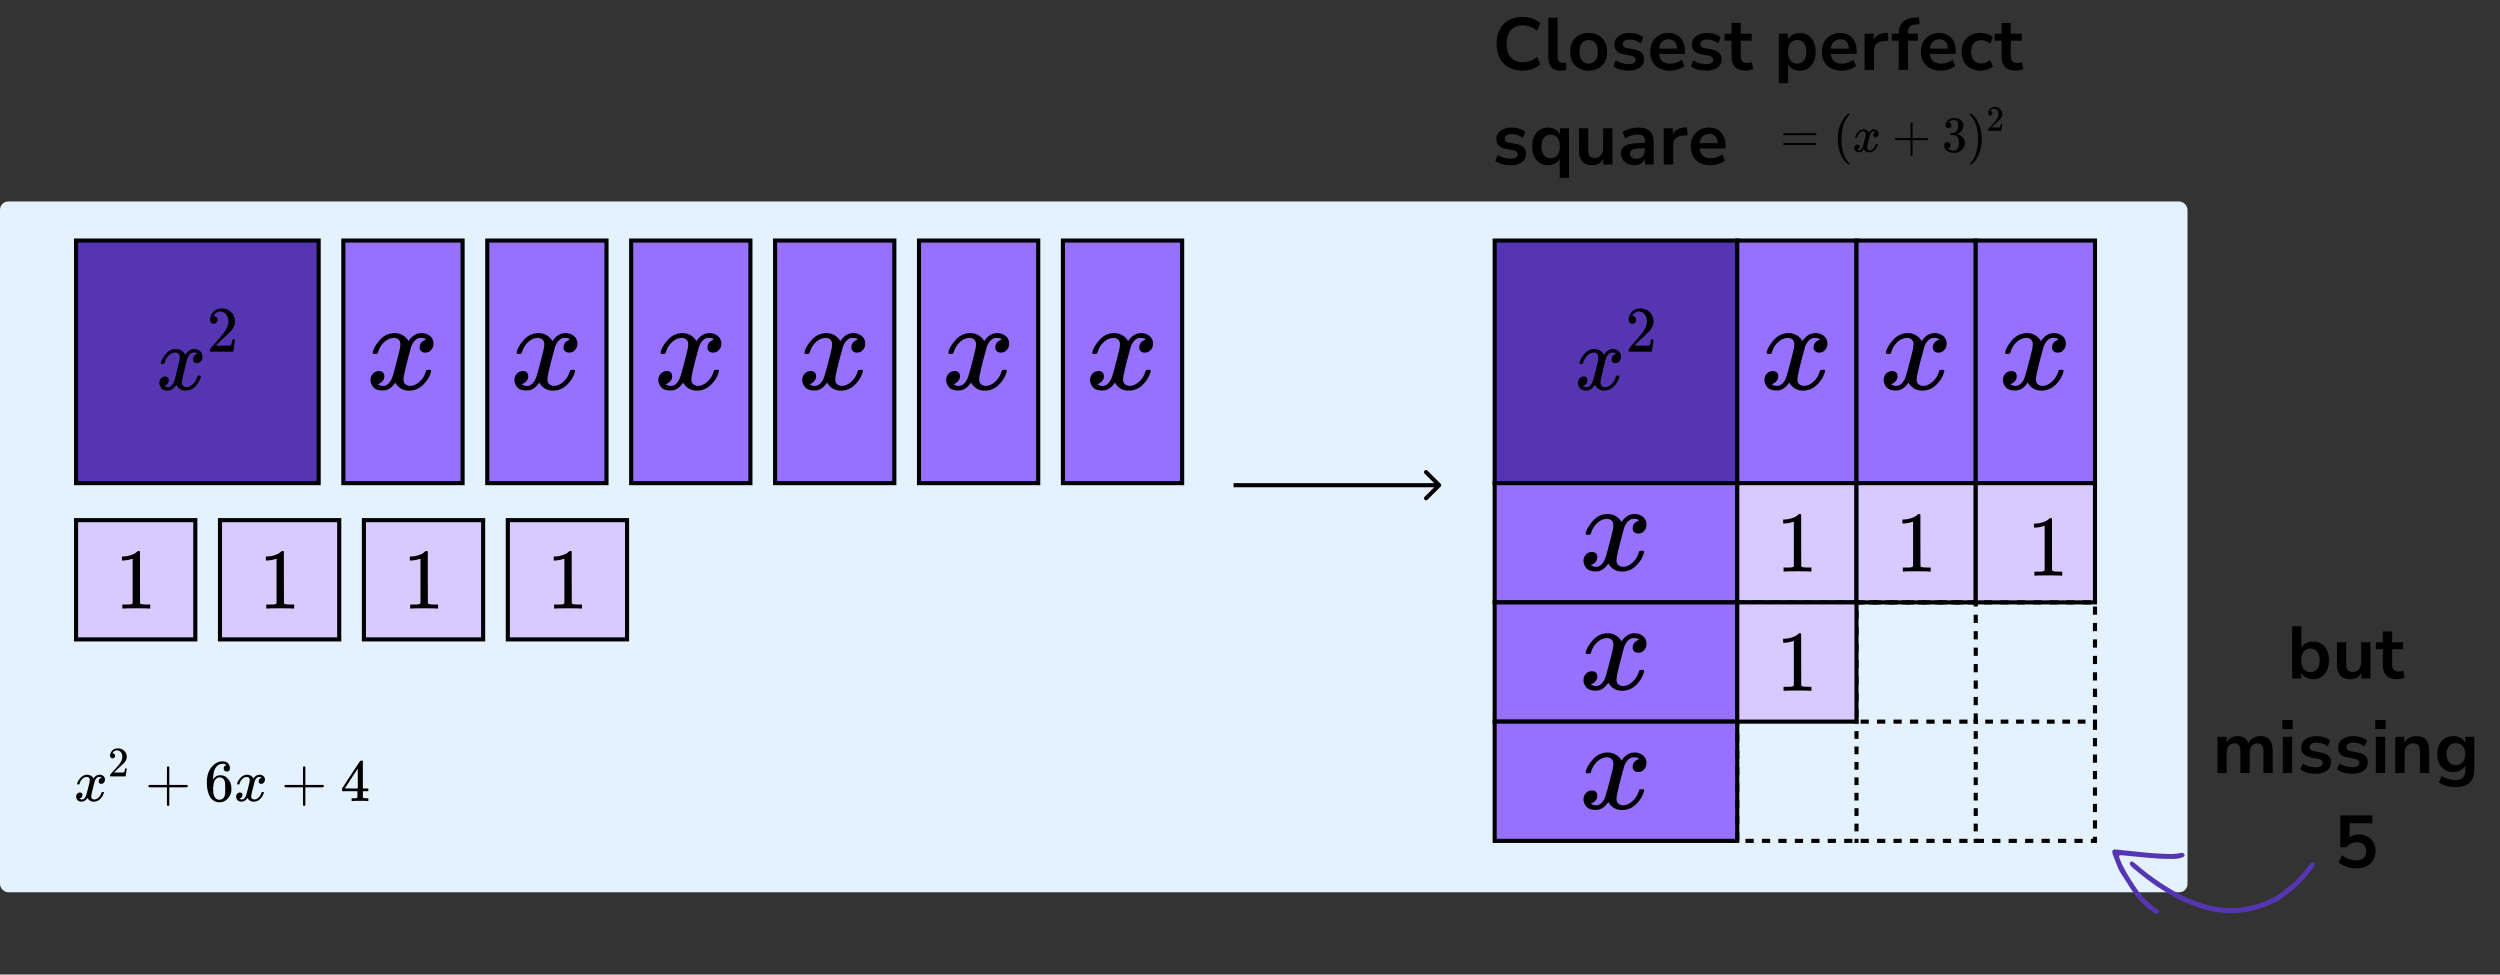 <?xml version="1.0" encoding="UTF-8"?> <svg xmlns="http://www.w3.org/2000/svg" width="608" height="237" viewBox="0 0 608 237" fill="none"><rect x="0" y="0" width="608" height="237" fill="#333333" stroke="none"/><path d="M562.533 165.18C561.885 165.18 561.303 165.036 560.787 164.748C560.283 164.46 559.905 164.07 559.653 163.578V165H557.457V152.31H559.707V157.494C559.971 157.05 560.349 156.696 560.841 156.432C561.345 156.156 561.909 156.018 562.533 156.018C563.313 156.018 563.991 156.204 564.567 156.576C565.143 156.948 565.593 157.476 565.917 158.16C566.241 158.832 566.403 159.642 566.403 160.59C566.403 161.526 566.241 162.342 565.917 163.038C565.593 163.722 565.137 164.25 564.549 164.622C563.973 164.994 563.301 165.18 562.533 165.18ZM561.903 163.47C562.575 163.47 563.115 163.23 563.523 162.75C563.931 162.258 564.135 161.538 564.135 160.59C564.135 159.63 563.931 158.916 563.523 158.448C563.115 157.968 562.575 157.728 561.903 157.728C561.231 157.728 560.691 157.968 560.283 158.448C559.875 158.916 559.671 159.63 559.671 160.59C559.671 161.538 559.875 162.258 560.283 162.75C560.691 163.23 561.231 163.47 561.903 163.47ZM571.586 165.18C569.426 165.18 568.346 163.968 568.346 161.544V156.198H570.596V161.58C570.596 162.204 570.722 162.666 570.974 162.966C571.226 163.266 571.628 163.416 572.18 163.416C572.78 163.416 573.272 163.212 573.656 162.804C574.04 162.384 574.232 161.832 574.232 161.148V156.198H576.482V165H574.286V163.686C573.698 164.682 572.798 165.18 571.586 165.18ZM583.006 165.18C580.678 165.18 579.514 164.028 579.514 161.724V157.89H577.822V156.198H579.514V153.57H581.764V156.198H584.428V157.89H581.764V161.598C581.764 162.174 581.89 162.606 582.142 162.894C582.394 163.182 582.802 163.326 583.366 163.326C583.534 163.326 583.708 163.308 583.888 163.272C584.068 163.224 584.254 163.176 584.446 163.128L584.788 164.784C584.572 164.904 584.296 165 583.96 165.072C583.636 165.144 583.318 165.18 583.006 165.18ZM539.289 188V179.198H541.485V180.548C541.749 180.068 542.115 179.696 542.583 179.432C543.051 179.156 543.591 179.018 544.203 179.018C545.523 179.018 546.387 179.594 546.795 180.746C547.071 180.206 547.467 179.786 547.983 179.486C548.499 179.174 549.087 179.018 549.747 179.018C551.727 179.018 552.717 180.224 552.717 182.636V188H550.467V182.726C550.467 182.054 550.353 181.562 550.125 181.25C549.909 180.938 549.537 180.782 549.009 180.782C548.421 180.782 547.959 180.992 547.623 181.412C547.287 181.82 547.119 182.39 547.119 183.122V188H544.869V182.726C544.869 182.054 544.755 181.562 544.527 181.25C544.311 180.938 543.945 180.782 543.429 180.782C542.841 180.782 542.379 180.992 542.043 181.412C541.707 181.82 541.539 182.39 541.539 183.122V188H539.289ZM555.045 177.308V175.112H557.565V177.308H555.045ZM555.189 188V179.198H557.439V188H555.189ZM563.148 188.18C562.404 188.18 561.708 188.09 561.06 187.91C560.412 187.73 559.872 187.472 559.44 187.136L560.016 185.66C560.46 185.96 560.958 186.194 561.51 186.362C562.062 186.518 562.614 186.596 563.166 186.596C563.742 186.596 564.168 186.5 564.444 186.308C564.732 186.104 564.876 185.84 564.876 185.516C564.876 185.012 564.504 184.688 563.76 184.544L561.96 184.202C560.436 183.914 559.674 183.122 559.674 181.826C559.674 181.25 559.83 180.752 560.142 180.332C560.466 179.912 560.91 179.588 561.474 179.36C562.038 179.132 562.686 179.018 563.418 179.018C564.042 179.018 564.642 179.108 565.218 179.288C565.794 179.456 566.286 179.714 566.694 180.062L566.082 181.538C565.734 181.25 565.314 181.022 564.822 180.854C564.342 180.686 563.88 180.602 563.436 180.602C562.848 180.602 562.41 180.704 562.122 180.908C561.846 181.112 561.708 181.382 561.708 181.718C561.708 182.246 562.05 182.57 562.734 182.69L564.534 183.032C565.314 183.176 565.902 183.44 566.298 183.824C566.706 184.208 566.91 184.724 566.91 185.372C566.91 186.248 566.568 186.938 565.884 187.442C565.2 187.934 564.288 188.18 563.148 188.18ZM572.088 188.18C571.344 188.18 570.648 188.09 570 187.91C569.352 187.73 568.812 187.472 568.38 187.136L568.956 185.66C569.4 185.96 569.898 186.194 570.45 186.362C571.002 186.518 571.554 186.596 572.106 186.596C572.682 186.596 573.108 186.5 573.384 186.308C573.672 186.104 573.816 185.84 573.816 185.516C573.816 185.012 573.444 184.688 572.7 184.544L570.9 184.202C569.376 183.914 568.614 183.122 568.614 181.826C568.614 181.25 568.77 180.752 569.082 180.332C569.406 179.912 569.85 179.588 570.414 179.36C570.978 179.132 571.626 179.018 572.358 179.018C572.982 179.018 573.582 179.108 574.158 179.288C574.734 179.456 575.226 179.714 575.634 180.062L575.022 181.538C574.674 181.25 574.254 181.022 573.762 180.854C573.282 180.686 572.82 180.602 572.376 180.602C571.788 180.602 571.35 180.704 571.062 180.908C570.786 181.112 570.648 181.382 570.648 181.718C570.648 182.246 570.99 182.57 571.674 182.69L573.474 183.032C574.254 183.176 574.842 183.44 575.238 183.824C575.646 184.208 575.85 184.724 575.85 185.372C575.85 186.248 575.508 186.938 574.824 187.442C574.14 187.934 573.228 188.18 572.088 188.18ZM577.661 177.308V175.112H580.181V177.308H577.661ZM577.805 188V179.198H580.055V188H577.805ZM582.542 188V179.198H584.738V180.566C585.038 180.062 585.44 179.678 585.944 179.414C586.46 179.15 587.036 179.018 587.672 179.018C589.748 179.018 590.786 180.224 590.786 182.636V188H588.536V182.744C588.536 182.06 588.404 181.562 588.14 181.25C587.888 180.938 587.492 180.782 586.952 180.782C586.292 180.782 585.764 180.992 585.368 181.412C584.984 181.82 584.792 182.366 584.792 183.05V188H582.542ZM597.326 191.42C596.51 191.42 595.742 191.324 595.022 191.132C594.314 190.952 593.69 190.67 593.15 190.286L593.798 188.72C594.302 189.056 594.842 189.302 595.418 189.458C595.994 189.626 596.57 189.71 597.146 189.71C598.754 189.71 599.558 188.936 599.558 187.388V186.182C599.306 186.674 598.916 187.064 598.388 187.352C597.872 187.64 597.296 187.784 596.66 187.784C595.868 187.784 595.178 187.604 594.59 187.244C594.002 186.872 593.546 186.356 593.222 185.696C592.898 185.036 592.736 184.268 592.736 183.392C592.736 182.516 592.898 181.754 593.222 181.106C593.546 180.446 594.002 179.936 594.59 179.576C595.178 179.204 595.868 179.018 596.66 179.018C597.32 179.018 597.908 179.168 598.424 179.468C598.94 179.756 599.318 180.146 599.558 180.638V179.198H601.754V187.118C601.754 188.546 601.376 189.62 600.62 190.34C599.864 191.06 598.766 191.42 597.326 191.42ZM597.272 186.074C597.968 186.074 598.52 185.834 598.928 185.354C599.336 184.874 599.54 184.22 599.54 183.392C599.54 182.564 599.336 181.916 598.928 181.448C598.52 180.968 597.968 180.728 597.272 180.728C596.576 180.728 596.024 180.968 595.616 181.448C595.208 181.916 595.004 182.564 595.004 183.392C595.004 184.22 595.208 184.874 595.616 185.354C596.024 185.834 596.576 186.074 597.272 186.074ZM573.112 211.18C572.284 211.18 571.48 211.054 570.7 210.802C569.92 210.538 569.284 210.184 568.792 209.74L569.548 207.976C570.64 208.816 571.816 209.236 573.076 209.236C573.832 209.236 574.42 209.044 574.84 208.66C575.272 208.264 575.488 207.736 575.488 207.076C575.488 206.404 575.284 205.864 574.876 205.456C574.468 205.036 573.91 204.826 573.202 204.826C572.194 204.826 571.36 205.228 570.7 206.032H569.152V198.31H576.946V200.218H571.402V203.656C572.038 203.176 572.818 202.936 573.742 202.936C574.546 202.936 575.242 203.11 575.83 203.458C576.43 203.794 576.892 204.268 577.216 204.88C577.552 205.48 577.72 206.182 577.72 206.986C577.72 207.814 577.534 208.546 577.162 209.182C576.79 209.806 576.256 210.298 575.56 210.658C574.876 211.006 574.06 211.18 573.112 211.18Z" fill="black"></path><rect y="49" width="532" height="168" rx="2" fill="#E4F2FF"></rect><rect x="18.5" y="58.5" width="59" height="59" fill="#5635B2" stroke="black"></rect><path d="M39.119 88.294C39.219 87.669 39.607 86.946 40.281 86.127C40.956 85.308 41.788 84.891 42.778 84.876C43.28 84.876 43.74 85.01 44.156 85.278C44.572 85.546 44.88 85.881 45.081 86.283C45.684 85.345 46.409 84.876 47.255 84.876C47.786 84.876 48.246 85.04 48.633 85.367C49.02 85.695 49.221 86.135 49.236 86.686C49.236 87.118 49.135 87.468 48.934 87.736C48.733 88.004 48.54 88.168 48.353 88.227C48.167 88.287 48.002 88.317 47.858 88.317C47.585 88.317 47.363 88.235 47.191 88.071C47.019 87.907 46.932 87.691 46.932 87.423C46.932 86.738 47.291 86.269 48.009 86.015C47.851 85.822 47.564 85.725 47.148 85.725C46.961 85.725 46.825 85.74 46.739 85.769C46.194 86.008 45.792 86.499 45.533 87.244C44.672 90.536 44.242 92.457 44.242 93.009C44.242 93.426 44.357 93.724 44.586 93.902C44.816 94.081 45.067 94.17 45.34 94.17C45.871 94.17 46.394 93.925 46.911 93.433C47.428 92.942 47.779 92.338 47.966 91.623C48.009 91.474 48.052 91.392 48.095 91.378C48.138 91.363 48.253 91.348 48.439 91.333H48.525C48.741 91.333 48.848 91.392 48.848 91.512C48.848 91.526 48.834 91.608 48.805 91.757C48.576 92.606 48.131 93.359 47.471 94.014C46.81 94.669 46.043 94.997 45.167 94.997C44.163 94.997 43.402 94.528 42.886 93.59C42.297 94.513 41.623 94.975 40.862 94.975H40.733C40.03 94.975 39.528 94.781 39.227 94.394C38.925 94.007 38.767 93.597 38.753 93.165C38.753 92.688 38.889 92.301 39.162 92.003C39.435 91.705 39.757 91.556 40.13 91.556C40.748 91.556 41.056 91.869 41.056 92.495C41.056 92.793 40.97 93.053 40.798 93.277C40.626 93.5 40.461 93.649 40.303 93.724C40.145 93.798 40.052 93.835 40.023 93.835L39.958 93.858C39.958 93.873 40.001 93.902 40.087 93.947C40.174 93.992 40.288 94.044 40.432 94.103C40.575 94.163 40.712 94.185 40.841 94.17C41.358 94.17 41.802 93.835 42.175 93.165C42.305 92.927 42.47 92.42 42.67 91.646C42.871 90.871 43.072 90.067 43.273 89.233C43.474 88.398 43.589 87.907 43.618 87.758C43.689 87.356 43.725 87.065 43.725 86.887C43.725 86.47 43.618 86.172 43.402 85.993C43.187 85.814 42.943 85.725 42.67 85.725C42.096 85.725 41.558 85.963 41.056 86.44C40.554 86.916 40.202 87.527 40.001 88.272C39.973 88.406 39.937 88.481 39.894 88.495C39.851 88.51 39.736 88.525 39.549 88.54H39.248C39.162 88.451 39.119 88.369 39.119 88.294Z" fill="black"></path><path d="M51.97 78.747C51.696 78.747 51.478 78.653 51.316 78.463C51.153 78.273 51.072 78.042 51.072 77.768C51.072 77.02 51.341 76.373 51.879 75.825C52.417 75.277 53.086 75.004 53.888 75.004C54.811 75.004 55.582 75.299 56.201 75.888C56.82 76.478 57.134 77.241 57.144 78.179C57.144 78.632 57.043 79.063 56.84 79.474C56.637 79.885 56.394 80.243 56.109 80.548C55.825 80.853 55.42 81.243 54.892 81.717C54.527 82.043 54.02 82.528 53.37 83.17L52.472 84.055L53.629 84.071C55.222 84.071 56.069 84.044 56.17 83.992C56.241 83.971 56.363 83.502 56.536 82.586V82.538H57.144V82.586C57.134 82.617 57.068 83.097 56.947 84.023C56.825 84.95 56.749 85.434 56.718 85.477V85.524H51.072V85.224V85.034C51.072 84.96 51.103 84.882 51.164 84.797C51.224 84.713 51.377 84.529 51.62 84.244C51.914 83.907 52.168 83.613 52.381 83.36C52.472 83.254 52.645 83.06 52.898 82.775C53.152 82.491 53.325 82.296 53.416 82.191C53.507 82.086 53.654 81.912 53.857 81.67C54.06 81.427 54.202 81.248 54.283 81.133C54.364 81.017 54.481 80.859 54.633 80.659C54.785 80.459 54.892 80.29 54.953 80.153C55.014 80.016 55.09 79.864 55.181 79.695C55.273 79.527 55.339 79.358 55.379 79.19C55.42 79.021 55.455 78.863 55.486 78.716C55.516 78.568 55.531 78.394 55.531 78.195C55.531 77.531 55.359 76.957 55.014 76.473C54.669 75.988 54.177 75.746 53.538 75.746C53.203 75.746 52.909 75.835 52.655 76.015C52.401 76.194 52.224 76.367 52.122 76.536C52.021 76.704 51.97 76.804 51.97 76.836C51.97 76.847 51.995 76.852 52.046 76.852C52.229 76.852 52.417 76.925 52.609 77.073C52.802 77.22 52.898 77.463 52.898 77.799C52.898 78.063 52.817 78.284 52.655 78.463C52.493 78.642 52.264 78.737 51.97 78.747Z" fill="black"></path><rect x="83.5" y="58.5" width="29" height="59" fill="#9670FF" stroke="black"></rect><path d="M90.636 85.729C90.783 84.864 91.35 83.865 92.336 82.732C93.322 81.599 94.539 81.022 95.986 81.001C96.72 81.001 97.392 81.187 98 81.558C98.609 81.928 99.06 82.392 99.353 82.948C100.234 81.65 101.294 81.001 102.532 81.001C103.308 81.001 103.979 81.228 104.546 81.681C105.112 82.134 105.406 82.742 105.427 83.504C105.427 84.102 105.28 84.586 104.986 84.956C104.692 85.327 104.409 85.554 104.137 85.636C103.864 85.719 103.623 85.76 103.413 85.76C103.014 85.76 102.689 85.647 102.437 85.42C102.185 85.193 102.06 84.895 102.06 84.524C102.06 83.576 102.584 82.927 103.633 82.577C103.402 82.309 102.983 82.175 102.374 82.175C102.102 82.175 101.902 82.196 101.776 82.237C100.979 82.567 100.392 83.247 100.014 84.277C98.755 88.829 98.126 91.486 98.126 92.249C98.126 92.825 98.294 93.237 98.629 93.484C98.965 93.732 99.332 93.855 99.731 93.855C100.507 93.855 101.273 93.515 102.028 92.836C102.783 92.156 103.297 91.322 103.57 90.333C103.633 90.127 103.696 90.013 103.759 89.993C103.822 89.972 103.99 89.952 104.262 89.931H104.388C104.703 89.931 104.86 90.013 104.86 90.178C104.86 90.199 104.839 90.312 104.797 90.518C104.462 91.692 103.811 92.733 102.846 93.639C101.881 94.545 100.759 94.999 99.479 94.999C98.011 94.999 96.899 94.35 96.144 93.052C95.283 94.329 94.297 94.968 93.186 94.968H92.997C91.969 94.968 91.234 94.7 90.794 94.164C90.353 93.629 90.123 93.062 90.102 92.465C90.102 91.806 90.301 91.27 90.7 90.858C91.098 90.446 91.57 90.24 92.115 90.24C93.018 90.24 93.469 90.673 93.469 91.538C93.469 91.95 93.343 92.31 93.091 92.619C92.839 92.928 92.598 93.134 92.367 93.237C92.136 93.34 92 93.392 91.958 93.392L91.864 93.423C91.864 93.443 91.927 93.484 92.053 93.546C92.178 93.608 92.346 93.68 92.556 93.763C92.766 93.845 92.965 93.876 93.154 93.855C93.909 93.855 94.56 93.392 95.105 92.465C95.294 92.135 95.535 91.435 95.829 90.364C96.123 89.293 96.416 88.18 96.71 87.027C97.004 85.873 97.171 85.193 97.213 84.987C97.318 84.431 97.371 84.029 97.371 83.782C97.371 83.206 97.213 82.793 96.899 82.546C96.584 82.299 96.227 82.175 95.829 82.175C94.99 82.175 94.203 82.505 93.469 83.164C92.734 83.823 92.22 84.668 91.927 85.698C91.885 85.883 91.832 85.986 91.769 86.007C91.707 86.028 91.539 86.048 91.266 86.069H90.825C90.7 85.945 90.636 85.832 90.636 85.729Z" fill="black"></path><rect x="118.5" y="58.5" width="29" height="59" fill="#9670FF" stroke="black"></rect><path d="M125.637 85.729C125.783 84.864 126.35 83.865 127.336 82.732C128.322 81.599 129.539 81.022 130.986 81.001C131.72 81.001 132.392 81.187 133 81.558C133.609 81.928 134.06 82.392 134.353 82.948C135.234 81.65 136.294 81.001 137.532 81.001C138.308 81.001 138.979 81.228 139.546 81.681C140.112 82.134 140.406 82.742 140.427 83.504C140.427 84.102 140.28 84.586 139.986 84.956C139.692 85.327 139.409 85.554 139.137 85.636C138.864 85.719 138.623 85.76 138.413 85.76C138.014 85.76 137.689 85.647 137.437 85.42C137.185 85.193 137.06 84.895 137.06 84.524C137.06 83.576 137.584 82.927 138.633 82.577C138.402 82.309 137.983 82.175 137.374 82.175C137.102 82.175 136.902 82.196 136.776 82.237C135.979 82.567 135.392 83.247 135.014 84.277C133.755 88.829 133.126 91.486 133.126 92.249C133.126 92.825 133.294 93.237 133.63 93.484C133.965 93.732 134.332 93.855 134.731 93.855C135.507 93.855 136.273 93.515 137.028 92.836C137.783 92.156 138.297 91.322 138.57 90.333C138.633 90.127 138.696 90.013 138.759 89.993C138.822 89.972 138.99 89.952 139.262 89.931H139.388C139.703 89.931 139.86 90.013 139.86 90.178C139.86 90.199 139.839 90.312 139.797 90.518C139.462 91.692 138.811 92.733 137.846 93.639C136.881 94.545 135.759 94.999 134.479 94.999C133.011 94.999 131.899 94.35 131.144 93.052C130.283 94.329 129.297 94.968 128.185 94.968H127.997C126.969 94.968 126.234 94.7 125.794 94.164C125.353 93.629 125.123 93.062 125.102 92.465C125.102 91.806 125.301 91.27 125.699 90.858C126.098 90.446 126.57 90.24 127.116 90.24C128.018 90.24 128.469 90.673 128.469 91.538C128.469 91.95 128.343 92.31 128.091 92.619C127.839 92.928 127.598 93.134 127.367 93.237C127.137 93.34 127 93.392 126.958 93.392L126.864 93.423C126.864 93.443 126.927 93.484 127.053 93.546C127.178 93.608 127.346 93.68 127.556 93.763C127.766 93.845 127.965 93.876 128.154 93.855C128.909 93.855 129.56 93.392 130.105 92.465C130.294 92.135 130.535 91.435 130.829 90.364C131.123 89.293 131.416 88.18 131.71 87.027C132.004 85.873 132.171 85.193 132.213 84.987C132.318 84.431 132.371 84.029 132.371 83.782C132.371 83.206 132.213 82.793 131.899 82.546C131.584 82.299 131.227 82.175 130.829 82.175C129.99 82.175 129.203 82.505 128.469 83.164C127.734 83.823 127.22 84.668 126.927 85.698C126.885 85.883 126.832 85.986 126.769 86.007C126.706 86.028 126.539 86.048 126.266 86.069H125.825C125.699 85.945 125.637 85.832 125.637 85.729Z" fill="black"></path><rect x="153.5" y="58.5" width="29" height="59" fill="#9670FF" stroke="black"></rect><path d="M160.637 85.729C160.783 84.864 161.35 83.865 162.336 82.732C163.322 81.599 164.539 81.022 165.986 81.001C166.72 81.001 167.392 81.187 168 81.558C168.609 81.928 169.06 82.392 169.353 82.948C170.234 81.65 171.294 81.001 172.532 81.001C173.308 81.001 173.979 81.228 174.546 81.681C175.112 82.134 175.406 82.742 175.427 83.504C175.427 84.102 175.28 84.586 174.986 84.956C174.692 85.327 174.409 85.554 174.137 85.636C173.864 85.719 173.623 85.76 173.413 85.76C173.014 85.76 172.689 85.647 172.437 85.42C172.185 85.193 172.06 84.895 172.06 84.524C172.06 83.576 172.584 82.927 173.633 82.577C173.402 82.309 172.983 82.175 172.374 82.175C172.102 82.175 171.902 82.196 171.776 82.237C170.979 82.567 170.392 83.247 170.014 84.277C168.755 88.829 168.126 91.486 168.126 92.249C168.126 92.825 168.294 93.237 168.63 93.484C168.965 93.732 169.332 93.855 169.731 93.855C170.507 93.855 171.273 93.515 172.028 92.836C172.783 92.156 173.297 91.322 173.57 90.333C173.633 90.127 173.696 90.013 173.759 89.993C173.822 89.972 173.99 89.952 174.262 89.931H174.388C174.703 89.931 174.86 90.013 174.86 90.178C174.86 90.199 174.839 90.312 174.797 90.518C174.462 91.692 173.811 92.733 172.846 93.639C171.881 94.545 170.759 94.999 169.479 94.999C168.011 94.999 166.899 94.35 166.144 93.052C165.283 94.329 164.297 94.968 163.185 94.968H162.997C161.969 94.968 161.234 94.7 160.794 94.164C160.353 93.629 160.123 93.062 160.102 92.465C160.102 91.806 160.301 91.27 160.699 90.858C161.098 90.446 161.57 90.24 162.116 90.24C163.018 90.24 163.469 90.673 163.469 91.538C163.469 91.95 163.343 92.31 163.091 92.619C162.839 92.928 162.598 93.134 162.367 93.237C162.137 93.34 162 93.392 161.958 93.392L161.864 93.423C161.864 93.443 161.927 93.484 162.053 93.546C162.178 93.608 162.346 93.68 162.556 93.763C162.766 93.845 162.965 93.876 163.154 93.855C163.909 93.855 164.56 93.392 165.105 92.465C165.294 92.135 165.535 91.435 165.829 90.364C166.123 89.293 166.416 88.18 166.71 87.027C167.004 85.873 167.171 85.193 167.213 84.987C167.318 84.431 167.371 84.029 167.371 83.782C167.371 83.206 167.213 82.793 166.899 82.546C166.584 82.299 166.227 82.175 165.829 82.175C164.99 82.175 164.203 82.505 163.469 83.164C162.734 83.823 162.22 84.668 161.927 85.698C161.885 85.883 161.832 85.986 161.769 86.007C161.706 86.028 161.539 86.048 161.266 86.069H160.825C160.699 85.945 160.637 85.832 160.637 85.729Z" fill="black"></path><rect x="188.5" y="58.5" width="29" height="59" fill="#9670FF" stroke="black"></rect><path d="M195.637 85.729C195.783 84.864 196.35 83.865 197.336 82.732C198.322 81.599 199.539 81.022 200.986 81.001C201.72 81.001 202.392 81.187 203 81.558C203.609 81.928 204.06 82.392 204.353 82.948C205.234 81.65 206.294 81.001 207.532 81.001C208.308 81.001 208.979 81.228 209.546 81.681C210.112 82.134 210.406 82.742 210.427 83.504C210.427 84.102 210.28 84.586 209.986 84.956C209.692 85.327 209.409 85.554 209.137 85.636C208.864 85.719 208.623 85.76 208.413 85.76C208.014 85.76 207.689 85.647 207.437 85.42C207.185 85.193 207.06 84.895 207.06 84.524C207.06 83.576 207.584 82.927 208.633 82.577C208.402 82.309 207.983 82.175 207.374 82.175C207.102 82.175 206.902 82.196 206.776 82.237C205.979 82.567 205.392 83.247 205.014 84.277C203.755 88.829 203.126 91.486 203.126 92.249C203.126 92.825 203.294 93.237 203.63 93.484C203.965 93.732 204.332 93.855 204.731 93.855C205.507 93.855 206.273 93.515 207.028 92.836C207.783 92.156 208.297 91.322 208.57 90.333C208.633 90.127 208.696 90.013 208.759 89.993C208.822 89.972 208.99 89.952 209.262 89.931H209.388C209.703 89.931 209.86 90.013 209.86 90.178C209.86 90.199 209.839 90.312 209.797 90.518C209.462 91.692 208.811 92.733 207.846 93.639C206.881 94.545 205.759 94.999 204.479 94.999C203.011 94.999 201.899 94.35 201.144 93.052C200.283 94.329 199.297 94.968 198.185 94.968H197.997C196.969 94.968 196.234 94.7 195.794 94.164C195.353 93.629 195.123 93.062 195.102 92.465C195.102 91.806 195.301 91.27 195.699 90.858C196.098 90.446 196.57 90.24 197.116 90.24C198.018 90.24 198.469 90.673 198.469 91.538C198.469 91.95 198.343 92.31 198.091 92.619C197.839 92.928 197.598 93.134 197.367 93.237C197.137 93.34 197 93.392 196.958 93.392L196.864 93.423C196.864 93.443 196.927 93.484 197.053 93.546C197.178 93.608 197.346 93.68 197.556 93.763C197.766 93.845 197.965 93.876 198.154 93.855C198.909 93.855 199.56 93.392 200.105 92.465C200.294 92.135 200.535 91.435 200.829 90.364C201.123 89.293 201.416 88.18 201.71 87.027C202.004 85.873 202.171 85.193 202.213 84.987C202.318 84.431 202.371 84.029 202.371 83.782C202.371 83.206 202.213 82.793 201.899 82.546C201.584 82.299 201.227 82.175 200.829 82.175C199.99 82.175 199.203 82.505 198.469 83.164C197.734 83.823 197.22 84.668 196.927 85.698C196.885 85.883 196.832 85.986 196.769 86.007C196.706 86.028 196.539 86.048 196.266 86.069H195.825C195.699 85.945 195.637 85.832 195.637 85.729Z" fill="black"></path><rect x="223.5" y="58.5" width="29" height="59" fill="#9670FF" stroke="black"></rect><path d="M230.637 85.729C230.783 84.864 231.35 83.865 232.336 82.732C233.322 81.599 234.539 81.022 235.986 81.001C236.72 81.001 237.392 81.187 238 81.558C238.609 81.928 239.06 82.392 239.353 82.948C240.234 81.65 241.294 81.001 242.532 81.001C243.308 81.001 243.979 81.228 244.546 81.681C245.112 82.134 245.406 82.742 245.427 83.504C245.427 84.102 245.28 84.586 244.986 84.956C244.692 85.327 244.409 85.554 244.137 85.636C243.864 85.719 243.623 85.76 243.413 85.76C243.014 85.76 242.689 85.647 242.437 85.42C242.185 85.193 242.06 84.895 242.06 84.524C242.06 83.576 242.584 82.927 243.633 82.577C243.402 82.309 242.983 82.175 242.374 82.175C242.102 82.175 241.902 82.196 241.776 82.237C240.979 82.567 240.392 83.247 240.014 84.277C238.755 88.829 238.126 91.486 238.126 92.249C238.126 92.825 238.294 93.237 238.63 93.484C238.965 93.732 239.332 93.855 239.731 93.855C240.507 93.855 241.273 93.515 242.028 92.836C242.783 92.156 243.297 91.322 243.57 90.333C243.633 90.127 243.696 90.013 243.759 89.993C243.822 89.972 243.99 89.952 244.262 89.931H244.388C244.703 89.931 244.86 90.013 244.86 90.178C244.86 90.199 244.839 90.312 244.797 90.518C244.462 91.692 243.811 92.733 242.846 93.639C241.881 94.545 240.759 94.999 239.479 94.999C238.011 94.999 236.899 94.35 236.144 93.052C235.283 94.329 234.297 94.968 233.185 94.968H232.997C231.969 94.968 231.234 94.7 230.794 94.164C230.353 93.629 230.123 93.062 230.102 92.465C230.102 91.806 230.301 91.27 230.699 90.858C231.098 90.446 231.57 90.24 232.116 90.24C233.018 90.24 233.469 90.673 233.469 91.538C233.469 91.95 233.343 92.31 233.091 92.619C232.839 92.928 232.598 93.134 232.367 93.237C232.137 93.34 232 93.392 231.958 93.392L231.864 93.423C231.864 93.443 231.927 93.484 232.053 93.546C232.178 93.608 232.346 93.68 232.556 93.763C232.766 93.845 232.965 93.876 233.154 93.855C233.909 93.855 234.56 93.392 235.105 92.465C235.294 92.135 235.535 91.435 235.829 90.364C236.123 89.293 236.416 88.18 236.71 87.027C237.004 85.873 237.171 85.193 237.213 84.987C237.318 84.431 237.371 84.029 237.371 83.782C237.371 83.206 237.213 82.793 236.899 82.546C236.584 82.299 236.227 82.175 235.829 82.175C234.99 82.175 234.203 82.505 233.469 83.164C232.734 83.823 232.22 84.668 231.927 85.698C231.885 85.883 231.832 85.986 231.769 86.007C231.706 86.028 231.539 86.048 231.266 86.069H230.825C230.699 85.945 230.637 85.832 230.637 85.729Z" fill="black"></path><rect x="258.5" y="58.5" width="29" height="59" fill="#9670FF" stroke="black"></rect><path d="M265.637 85.729C265.783 84.864 266.35 83.865 267.336 82.732C268.322 81.599 269.539 81.022 270.986 81.001C271.72 81.001 272.392 81.187 273 81.558C273.609 81.928 274.06 82.392 274.353 82.948C275.234 81.65 276.294 81.001 277.532 81.001C278.308 81.001 278.979 81.228 279.546 81.681C280.112 82.134 280.406 82.742 280.427 83.504C280.427 84.102 280.28 84.586 279.986 84.956C279.692 85.327 279.409 85.554 279.137 85.636C278.864 85.719 278.623 85.76 278.413 85.76C278.014 85.76 277.689 85.647 277.437 85.42C277.185 85.193 277.06 84.895 277.06 84.524C277.06 83.576 277.584 82.927 278.633 82.577C278.402 82.309 277.983 82.175 277.374 82.175C277.102 82.175 276.902 82.196 276.776 82.237C275.979 82.567 275.392 83.247 275.014 84.277C273.755 88.829 273.126 91.486 273.126 92.249C273.126 92.825 273.294 93.237 273.63 93.484C273.965 93.732 274.332 93.855 274.731 93.855C275.507 93.855 276.273 93.515 277.028 92.836C277.783 92.156 278.297 91.322 278.57 90.333C278.633 90.127 278.696 90.013 278.759 89.993C278.822 89.972 278.99 89.952 279.262 89.931H279.388C279.703 89.931 279.86 90.013 279.86 90.178C279.86 90.199 279.839 90.312 279.797 90.518C279.462 91.692 278.811 92.733 277.846 93.639C276.881 94.545 275.759 94.999 274.479 94.999C273.011 94.999 271.899 94.35 271.144 93.052C270.283 94.329 269.297 94.968 268.185 94.968H267.997C266.969 94.968 266.234 94.7 265.794 94.164C265.353 93.629 265.123 93.062 265.102 92.465C265.102 91.806 265.301 91.27 265.699 90.858C266.098 90.446 266.57 90.24 267.116 90.24C268.018 90.24 268.469 90.673 268.469 91.538C268.469 91.95 268.343 92.31 268.091 92.619C267.839 92.928 267.598 93.134 267.367 93.237C267.137 93.34 267 93.392 266.958 93.392L266.864 93.423C266.864 93.443 266.927 93.484 267.053 93.546C267.178 93.608 267.346 93.68 267.556 93.763C267.766 93.845 267.965 93.876 268.154 93.855C268.909 93.855 269.56 93.392 270.105 92.465C270.294 92.135 270.535 91.435 270.829 90.364C271.123 89.293 271.416 88.18 271.71 87.027C272.004 85.873 272.171 85.193 272.213 84.987C272.318 84.431 272.371 84.029 272.371 83.782C272.371 83.206 272.213 82.793 271.899 82.546C271.584 82.299 271.227 82.175 270.829 82.175C269.99 82.175 269.203 82.505 268.469 83.164C267.734 83.823 267.22 84.668 266.927 85.698C266.885 85.883 266.832 85.986 266.769 86.007C266.706 86.028 266.539 86.048 266.266 86.069H265.825C265.699 85.945 265.637 85.832 265.637 85.729Z" fill="black"></path><rect x="18.5" y="126.5" width="29" height="29" fill="#D8CAFF" stroke="black"></rect><path d="M32.26 135.852L32 135.957C31.814 136.027 31.547 136.097 31.2 136.167C30.854 136.237 30.467 136.286 30.04 136.314H29.66V135.347H30.04C30.667 135.319 31.247 135.214 31.78 135.032C32.313 134.85 32.687 134.682 32.9 134.528C33.114 134.374 33.3 134.219 33.46 134.065C33.487 134.023 33.567 134.002 33.7 134.002C33.82 134.002 33.934 134.044 34.04 134.128V140.412L34.06 146.716C34.154 146.814 34.233 146.877 34.3 146.905C34.367 146.933 34.527 146.961 34.78 146.989C35.033 147.017 35.447 147.031 36.02 147.031H36.54V147.998H36.32C36.04 147.956 34.98 147.935 33.14 147.935C31.327 147.935 30.28 147.956 30 147.998H29.76V147.031H30.28C30.573 147.031 30.827 147.031 31.04 147.031C31.253 147.031 31.42 147.024 31.54 147.01C31.66 146.996 31.767 146.975 31.86 146.947C31.953 146.919 32.007 146.905 32.02 146.905C32.033 146.905 32.074 146.87 32.14 146.8C32.207 146.73 32.247 146.702 32.26 146.716V135.852Z" fill="black"></path><rect x="53.5" y="126.5" width="29" height="29" fill="#D8CAFF" stroke="black"></rect><path d="M67.26 135.852L67 135.957C66.814 136.027 66.547 136.097 66.2 136.167C65.853 136.237 65.467 136.286 65.04 136.314H64.66V135.347H65.04C65.667 135.319 66.247 135.214 66.78 135.032C67.314 134.85 67.687 134.682 67.9 134.528C68.114 134.374 68.3 134.219 68.46 134.065C68.487 134.023 68.567 134.002 68.7 134.002C68.82 134.002 68.933 134.044 69.04 134.128V140.412L69.06 146.716C69.153 146.814 69.234 146.877 69.3 146.905C69.367 146.933 69.527 146.961 69.78 146.989C70.034 147.017 70.447 147.031 71.02 147.031H71.54V147.998H71.32C71.04 147.956 69.98 147.935 68.14 147.935C66.327 147.935 65.28 147.956 65 147.998H64.76V147.031H65.28C65.573 147.031 65.827 147.031 66.04 147.031C66.254 147.031 66.42 147.024 66.54 147.01C66.66 146.996 66.767 146.975 66.86 146.947C66.954 146.919 67.007 146.905 67.02 146.905C67.034 146.905 67.073 146.87 67.14 146.8C67.207 146.73 67.247 146.702 67.26 146.716V135.852Z" fill="black"></path><rect x="88.5" y="126.5" width="29" height="29" fill="#D8CAFF" stroke="black"></rect><path d="M102.26 135.852L102 135.957C101.813 136.027 101.547 136.097 101.2 136.167C100.853 136.237 100.467 136.286 100.04 136.314H99.66V135.347H100.04C100.667 135.319 101.247 135.214 101.78 135.032C102.313 134.85 102.687 134.682 102.9 134.528C103.113 134.374 103.3 134.219 103.46 134.065C103.487 134.023 103.567 134.002 103.7 134.002C103.82 134.002 103.933 134.044 104.04 134.128V140.412L104.06 146.716C104.153 146.814 104.233 146.877 104.3 146.905C104.367 146.933 104.527 146.961 104.78 146.989C105.033 147.017 105.447 147.031 106.02 147.031H106.54V147.998H106.32C106.04 147.956 104.98 147.935 103.14 147.935C101.327 147.935 100.28 147.956 100 147.998H99.76V147.031H100.28C100.573 147.031 100.827 147.031 101.04 147.031C101.253 147.031 101.42 147.024 101.54 147.01C101.66 146.996 101.767 146.975 101.86 146.947C101.953 146.919 102.007 146.905 102.02 146.905C102.033 146.905 102.073 146.87 102.14 146.8C102.207 146.73 102.247 146.702 102.26 146.716V135.852Z" fill="black"></path><rect x="123.5" y="126.5" width="29" height="29" fill="#D8CAFF" stroke="black"></rect><path d="M137.26 135.852L137 135.957C136.813 136.027 136.547 136.097 136.2 136.167C135.853 136.237 135.467 136.286 135.04 136.314H134.66V135.347H135.04C135.667 135.319 136.247 135.214 136.78 135.032C137.313 134.85 137.687 134.682 137.9 134.528C138.113 134.374 138.3 134.219 138.46 134.065C138.487 134.023 138.567 134.002 138.7 134.002C138.82 134.002 138.933 134.044 139.04 134.128V140.412L139.06 146.716C139.153 146.814 139.233 146.877 139.3 146.905C139.367 146.933 139.527 146.961 139.78 146.989C140.033 147.017 140.447 147.031 141.02 147.031H141.54V147.998H141.32C141.04 147.956 139.98 147.935 138.14 147.935C136.327 147.935 135.28 147.956 135 147.998H134.76V147.031H135.28C135.573 147.031 135.827 147.031 136.04 147.031C136.253 147.031 136.42 147.024 136.54 147.01C136.66 146.996 136.767 146.975 136.86 146.947C136.953 146.919 137.007 146.905 137.02 146.905C137.033 146.905 137.073 146.87 137.14 146.8C137.207 146.73 137.247 146.702 137.26 146.716V135.852Z" fill="black"></path><path d="M350.354 117.646C350.549 117.842 350.549 118.158 350.354 118.354L347.172 121.536C346.976 121.731 346.66 121.731 346.464 121.536C346.269 121.34 346.269 121.024 346.464 120.828L349.293 118L346.464 115.172C346.269 114.976 346.269 114.66 346.464 114.464C346.66 114.269 346.976 114.269 347.172 114.464L350.354 117.646ZM300 117.5L350 117.5L350 118.5L300 118.5L300 117.5Z" fill="black"></path><rect x="363.5" y="58.5" width="59" height="59" fill="#5635B2" stroke="black"></rect><path d="M384.119 88.294C384.219 87.669 384.607 86.946 385.281 86.127C385.956 85.308 386.788 84.891 387.778 84.876C388.28 84.876 388.74 85.01 389.156 85.278C389.572 85.546 389.88 85.881 390.081 86.283C390.684 85.345 391.409 84.876 392.255 84.876C392.786 84.876 393.246 85.04 393.633 85.367C394.02 85.695 394.221 86.135 394.236 86.686C394.236 87.118 394.135 87.468 393.934 87.736C393.733 88.004 393.54 88.168 393.353 88.227C393.167 88.287 393.002 88.317 392.858 88.317C392.585 88.317 392.363 88.235 392.191 88.071C392.019 87.907 391.933 87.691 391.933 87.423C391.933 86.738 392.291 86.269 393.009 86.015C392.851 85.822 392.564 85.725 392.148 85.725C391.961 85.725 391.825 85.74 391.739 85.769C391.193 86.008 390.792 86.499 390.533 87.244C389.672 90.536 389.242 92.457 389.242 93.009C389.242 93.426 389.357 93.724 389.586 93.902C389.816 94.081 390.067 94.17 390.34 94.17C390.871 94.17 391.394 93.925 391.911 93.433C392.428 92.942 392.779 92.338 392.966 91.623C393.009 91.474 393.052 91.392 393.095 91.378C393.138 91.363 393.253 91.348 393.439 91.333H393.525C393.741 91.333 393.848 91.392 393.848 91.512C393.848 91.526 393.834 91.608 393.805 91.757C393.576 92.606 393.131 93.359 392.471 94.014C391.811 94.669 391.043 94.997 390.167 94.997C389.163 94.997 388.402 94.528 387.886 93.59C387.297 94.513 386.623 94.975 385.862 94.975H385.733C385.03 94.975 384.528 94.781 384.226 94.394C383.925 94.007 383.767 93.597 383.753 93.165C383.753 92.688 383.889 92.301 384.162 92.003C384.435 91.705 384.757 91.556 385.131 91.556C385.748 91.556 386.056 91.869 386.056 92.495C386.056 92.793 385.97 93.053 385.798 93.277C385.626 93.5 385.461 93.649 385.303 93.724C385.145 93.798 385.052 93.835 385.023 93.835L384.958 93.858C384.958 93.873 385.001 93.902 385.087 93.947C385.174 93.992 385.288 94.044 385.432 94.103C385.575 94.163 385.712 94.185 385.841 94.17C386.357 94.17 386.802 93.835 387.175 93.165C387.305 92.927 387.47 92.42 387.671 91.646C387.871 90.871 388.072 90.067 388.273 89.233C388.474 88.398 388.589 87.907 388.618 87.758C388.689 87.356 388.725 87.065 388.725 86.887C388.725 86.47 388.618 86.172 388.402 85.993C388.187 85.814 387.943 85.725 387.671 85.725C387.097 85.725 386.558 85.963 386.056 86.44C385.554 86.916 385.202 87.527 385.001 88.272C384.973 88.406 384.937 88.481 384.894 88.495C384.851 88.51 384.736 88.525 384.549 88.54H384.248C384.162 88.451 384.119 88.369 384.119 88.294Z" fill="black"></path><path d="M396.97 78.747C396.696 78.747 396.478 78.653 396.316 78.463C396.153 78.273 396.072 78.042 396.072 77.768C396.072 77.02 396.341 76.373 396.879 75.825C397.417 75.277 398.086 75.004 398.888 75.004C399.811 75.004 400.582 75.299 401.201 75.888C401.82 76.478 402.134 77.241 402.144 78.179C402.144 78.632 402.043 79.063 401.84 79.474C401.637 79.885 401.394 80.243 401.11 80.548C400.825 80.853 400.42 81.243 399.892 81.717C399.527 82.043 399.02 82.528 398.37 83.17L397.472 84.055L398.629 84.071C400.222 84.071 401.069 84.044 401.17 83.992C401.241 83.971 401.363 83.502 401.536 82.586V82.538H402.144V82.586C402.134 82.617 402.068 83.097 401.947 84.023C401.825 84.95 401.749 85.434 401.718 85.477V85.524H396.072V85.224V85.034C396.072 84.96 396.103 84.882 396.164 84.797C396.224 84.713 396.377 84.529 396.62 84.244C396.914 83.907 397.168 83.613 397.381 83.36C397.472 83.254 397.645 83.06 397.898 82.775C398.152 82.491 398.325 82.296 398.416 82.191C398.507 82.086 398.654 81.912 398.857 81.67C399.06 81.427 399.202 81.248 399.283 81.133C399.364 81.017 399.481 80.859 399.633 80.659C399.786 80.459 399.892 80.29 399.953 80.153C400.014 80.016 400.09 79.864 400.181 79.695C400.273 79.527 400.338 79.358 400.379 79.19C400.42 79.021 400.455 78.863 400.486 78.716C400.516 78.568 400.531 78.394 400.531 78.195C400.531 77.531 400.359 76.957 400.014 76.473C399.669 75.988 399.177 75.746 398.538 75.746C398.203 75.746 397.909 75.835 397.655 76.015C397.401 76.194 397.224 76.367 397.122 76.536C397.021 76.704 396.97 76.804 396.97 76.836C396.97 76.847 396.996 76.852 397.046 76.852C397.229 76.852 397.417 76.925 397.609 77.073C397.802 77.22 397.898 77.463 397.898 77.799C397.898 78.063 397.817 78.284 397.655 78.463C397.493 78.642 397.264 78.737 396.97 78.747Z" fill="black"></path><rect x="422.5" y="58.5" width="29" height="59" fill="#9670FF" stroke="black"></rect><path d="M429.637 85.729C429.783 84.864 430.35 83.865 431.336 82.732C432.322 81.599 433.539 81.022 434.986 81.001C435.72 81.001 436.392 81.187 437 81.558C437.609 81.928 438.06 82.392 438.353 82.948C439.234 81.65 440.294 81.001 441.532 81.001C442.308 81.001 442.979 81.228 443.546 81.681C444.112 82.134 444.406 82.742 444.427 83.504C444.427 84.102 444.28 84.586 443.986 84.956C443.692 85.327 443.409 85.554 443.137 85.636C442.864 85.719 442.623 85.76 442.413 85.76C442.014 85.76 441.689 85.647 441.437 85.42C441.185 85.193 441.06 84.895 441.06 84.524C441.06 83.576 441.584 82.927 442.633 82.577C442.402 82.309 441.983 82.175 441.374 82.175C441.102 82.175 440.902 82.196 440.776 82.237C439.979 82.567 439.392 83.247 439.014 84.277C437.755 88.829 437.126 91.486 437.126 92.249C437.126 92.825 437.294 93.237 437.63 93.484C437.965 93.732 438.332 93.855 438.731 93.855C439.507 93.855 440.273 93.515 441.028 92.836C441.783 92.156 442.297 91.322 442.57 90.333C442.633 90.127 442.696 90.013 442.759 89.993C442.822 89.972 442.99 89.952 443.262 89.931H443.388C443.703 89.931 443.86 90.013 443.86 90.178C443.86 90.199 443.839 90.312 443.797 90.518C443.462 91.692 442.811 92.733 441.846 93.639C440.881 94.545 439.759 94.999 438.479 94.999C437.011 94.999 435.899 94.35 435.144 93.052C434.283 94.329 433.297 94.968 432.185 94.968H431.997C430.969 94.968 430.234 94.7 429.794 94.164C429.353 93.629 429.123 93.062 429.102 92.465C429.102 91.806 429.301 91.27 429.699 90.858C430.098 90.446 430.57 90.24 431.116 90.24C432.018 90.24 432.469 90.673 432.469 91.538C432.469 91.95 432.343 92.31 432.091 92.619C431.839 92.928 431.598 93.134 431.367 93.237C431.137 93.34 431 93.392 430.958 93.392L430.864 93.423C430.864 93.443 430.927 93.484 431.053 93.546C431.178 93.608 431.346 93.68 431.556 93.763C431.766 93.845 431.965 93.876 432.154 93.855C432.909 93.855 433.56 93.392 434.105 92.465C434.294 92.135 434.535 91.435 434.829 90.364C435.123 89.293 435.416 88.18 435.71 87.027C436.004 85.873 436.171 85.193 436.213 84.987C436.318 84.431 436.371 84.029 436.371 83.782C436.371 83.206 436.213 82.793 435.899 82.546C435.584 82.299 435.227 82.175 434.829 82.175C433.99 82.175 433.203 82.505 432.469 83.164C431.734 83.823 431.22 84.668 430.927 85.698C430.885 85.883 430.832 85.986 430.769 86.007C430.706 86.028 430.539 86.048 430.266 86.069H429.825C429.699 85.945 429.637 85.832 429.637 85.729Z" fill="black"></path><rect x="451.5" y="58.5" width="29" height="59" fill="#9670FF" stroke="black"></rect><path d="M458.637 85.729C458.783 84.864 459.35 83.865 460.336 82.732C461.322 81.599 462.539 81.022 463.986 81.001C464.72 81.001 465.392 81.187 466 81.558C466.609 81.928 467.06 82.392 467.353 82.948C468.234 81.65 469.294 81.001 470.532 81.001C471.308 81.001 471.979 81.228 472.546 81.681C473.112 82.134 473.406 82.742 473.427 83.504C473.427 84.102 473.28 84.586 472.986 84.956C472.692 85.327 472.409 85.554 472.137 85.636C471.864 85.719 471.623 85.76 471.413 85.76C471.014 85.76 470.689 85.647 470.437 85.42C470.185 85.193 470.06 84.895 470.06 84.524C470.06 83.576 470.584 82.927 471.633 82.577C471.402 82.309 470.983 82.175 470.374 82.175C470.102 82.175 469.902 82.196 469.776 82.237C468.979 82.567 468.392 83.247 468.014 84.277C466.755 88.829 466.126 91.486 466.126 92.249C466.126 92.825 466.294 93.237 466.63 93.484C466.965 93.732 467.332 93.855 467.731 93.855C468.507 93.855 469.273 93.515 470.028 92.836C470.783 92.156 471.297 91.322 471.57 90.333C471.633 90.127 471.696 90.013 471.759 89.993C471.822 89.972 471.99 89.952 472.262 89.931H472.388C472.703 89.931 472.86 90.013 472.86 90.178C472.86 90.199 472.839 90.312 472.797 90.518C472.462 91.692 471.811 92.733 470.846 93.639C469.881 94.545 468.759 94.999 467.479 94.999C466.011 94.999 464.899 94.35 464.144 93.052C463.283 94.329 462.297 94.968 461.185 94.968H460.997C459.969 94.968 459.234 94.7 458.794 94.164C458.353 93.629 458.123 93.062 458.102 92.465C458.102 91.806 458.301 91.27 458.699 90.858C459.098 90.446 459.57 90.24 460.116 90.24C461.018 90.24 461.469 90.673 461.469 91.538C461.469 91.95 461.343 92.31 461.091 92.619C460.839 92.928 460.598 93.134 460.367 93.237C460.137 93.34 460 93.392 459.958 93.392L459.864 93.423C459.864 93.443 459.927 93.484 460.053 93.546C460.178 93.608 460.346 93.68 460.556 93.763C460.766 93.845 460.965 93.876 461.154 93.855C461.909 93.855 462.56 93.392 463.105 92.465C463.294 92.135 463.535 91.435 463.829 90.364C464.123 89.293 464.416 88.18 464.71 87.027C465.004 85.873 465.171 85.193 465.213 84.987C465.318 84.431 465.371 84.029 465.371 83.782C465.371 83.206 465.213 82.793 464.899 82.546C464.584 82.299 464.227 82.175 463.829 82.175C462.99 82.175 462.203 82.505 461.469 83.164C460.734 83.823 460.22 84.668 459.927 85.698C459.885 85.883 459.832 85.986 459.769 86.007C459.706 86.028 459.539 86.048 459.266 86.069H458.825C458.699 85.945 458.637 85.832 458.637 85.729Z" fill="black"></path><rect x="480.5" y="58.5" width="29" height="59" fill="#9670FF" stroke="black"></rect><path d="M487.637 85.729C487.783 84.864 488.35 83.865 489.336 82.732C490.322 81.599 491.539 81.022 492.986 81.001C493.72 81.001 494.392 81.187 495 81.558C495.609 81.928 496.06 82.392 496.353 82.948C497.234 81.65 498.294 81.001 499.532 81.001C500.308 81.001 500.979 81.228 501.546 81.681C502.112 82.134 502.406 82.742 502.427 83.504C502.427 84.102 502.28 84.586 501.986 84.956C501.692 85.327 501.409 85.554 501.137 85.636C500.864 85.719 500.623 85.76 500.413 85.76C500.014 85.76 499.689 85.647 499.437 85.42C499.185 85.193 499.06 84.895 499.06 84.524C499.06 83.576 499.584 82.927 500.633 82.577C500.402 82.309 499.983 82.175 499.374 82.175C499.102 82.175 498.902 82.196 498.776 82.237C497.979 82.567 497.392 83.247 497.014 84.277C495.755 88.829 495.126 91.486 495.126 92.249C495.126 92.825 495.294 93.237 495.63 93.484C495.965 93.732 496.332 93.855 496.731 93.855C497.507 93.855 498.273 93.515 499.028 92.836C499.783 92.156 500.297 91.322 500.57 90.333C500.633 90.127 500.696 90.013 500.759 89.993C500.822 89.972 500.99 89.952 501.262 89.931H501.388C501.703 89.931 501.86 90.013 501.86 90.178C501.86 90.199 501.839 90.312 501.797 90.518C501.462 91.692 500.811 92.733 499.846 93.639C498.881 94.545 497.759 94.999 496.479 94.999C495.011 94.999 493.899 94.35 493.144 93.052C492.283 94.329 491.297 94.968 490.185 94.968H489.997C488.969 94.968 488.234 94.7 487.794 94.164C487.353 93.629 487.123 93.062 487.102 92.465C487.102 91.806 487.301 91.27 487.699 90.858C488.098 90.446 488.57 90.24 489.116 90.24C490.018 90.24 490.469 90.673 490.469 91.538C490.469 91.95 490.343 92.31 490.091 92.619C489.839 92.928 489.598 93.134 489.367 93.237C489.137 93.34 489 93.392 488.958 93.392L488.864 93.423C488.864 93.443 488.927 93.484 489.053 93.546C489.178 93.608 489.346 93.68 489.556 93.763C489.766 93.845 489.965 93.876 490.154 93.855C490.909 93.855 491.56 93.392 492.105 92.465C492.294 92.135 492.535 91.435 492.829 90.364C493.123 89.293 493.416 88.18 493.71 87.027C494.004 85.873 494.171 85.193 494.213 84.987C494.318 84.431 494.371 84.029 494.371 83.782C494.371 83.206 494.213 82.793 493.899 82.546C493.584 82.299 493.227 82.175 492.829 82.175C491.99 82.175 491.203 82.505 490.469 83.164C489.734 83.823 489.22 84.668 488.927 85.698C488.885 85.883 488.832 85.986 488.769 86.007C488.706 86.028 488.539 86.048 488.266 86.069H487.825C487.699 85.945 487.637 85.832 487.637 85.729Z" fill="black"></path><rect x="-0.5" y="-0.5" width="29" height="59" transform="matrix(0 -1 -1 0 422 146)" fill="#9670FF" stroke="black"></rect><path d="M385.637 129.729C385.783 128.864 386.35 127.865 387.336 126.732C388.322 125.599 389.539 125.022 390.986 125.001C391.72 125.001 392.392 125.187 393 125.558C393.609 125.928 394.06 126.392 394.353 126.948C395.234 125.65 396.294 125.001 397.532 125.001C398.308 125.001 398.979 125.228 399.546 125.681C400.112 126.134 400.406 126.742 400.427 127.504C400.427 128.102 400.28 128.586 399.986 128.956C399.692 129.327 399.409 129.554 399.137 129.636C398.864 129.719 398.623 129.76 398.413 129.76C398.014 129.76 397.689 129.646 397.437 129.42C397.185 129.193 397.06 128.895 397.06 128.524C397.06 127.576 397.584 126.927 398.633 126.577C398.402 126.309 397.983 126.176 397.374 126.176C397.102 126.176 396.902 126.196 396.776 126.237C395.979 126.567 395.392 127.247 395.014 128.277C393.755 132.829 393.126 135.486 393.126 136.249C393.126 136.825 393.294 137.237 393.63 137.484C393.965 137.732 394.332 137.855 394.731 137.855C395.507 137.855 396.273 137.515 397.028 136.836C397.783 136.156 398.297 135.322 398.57 134.333C398.633 134.127 398.696 134.014 398.759 133.993C398.822 133.972 398.99 133.952 399.262 133.931H399.388C399.703 133.931 399.86 134.014 399.86 134.178C399.86 134.199 399.839 134.312 399.797 134.518C399.462 135.692 398.811 136.733 397.846 137.639C396.881 138.545 395.759 138.999 394.479 138.999C393.011 138.999 391.899 138.35 391.144 137.052C390.283 138.329 389.297 138.968 388.185 138.968H387.997C386.969 138.968 386.234 138.7 385.794 138.164C385.353 137.629 385.123 137.062 385.102 136.465C385.102 135.806 385.301 135.27 385.699 134.858C386.098 134.446 386.57 134.24 387.116 134.24C388.018 134.24 388.469 134.673 388.469 135.538C388.469 135.95 388.343 136.31 388.091 136.619C387.839 136.928 387.598 137.134 387.367 137.237C387.137 137.34 387 137.392 386.958 137.392L386.864 137.423C386.864 137.443 386.927 137.484 387.053 137.546C387.178 137.608 387.346 137.68 387.556 137.763C387.766 137.845 387.965 137.876 388.154 137.855C388.909 137.855 389.56 137.392 390.105 136.465C390.294 136.135 390.535 135.435 390.829 134.364C391.123 133.293 391.416 132.18 391.71 131.027C392.004 129.873 392.171 129.193 392.213 128.987C392.318 128.431 392.371 128.029 392.371 127.782C392.371 127.205 392.213 126.793 391.899 126.546C391.584 126.299 391.227 126.176 390.829 126.176C389.99 126.176 389.203 126.505 388.469 127.164C387.734 127.823 387.22 128.668 386.927 129.698C386.885 129.883 386.832 129.986 386.769 130.007C386.706 130.028 386.539 130.048 386.266 130.069H385.825C385.699 129.945 385.637 129.832 385.637 129.729Z" fill="black"></path><rect x="-0.5" y="-0.5" width="29" height="59" transform="matrix(0 -1 -1 0 422 175)" fill="#9670FF" stroke="black"></rect><path d="M385.637 158.729C385.783 157.864 386.35 156.865 387.336 155.732C388.322 154.599 389.539 154.022 390.986 154.001C391.72 154.001 392.392 154.187 393 154.558C393.609 154.928 394.06 155.392 394.353 155.948C395.234 154.65 396.294 154.001 397.532 154.001C398.308 154.001 398.979 154.228 399.546 154.681C400.112 155.134 400.406 155.742 400.427 156.504C400.427 157.102 400.28 157.586 399.986 157.956C399.692 158.327 399.409 158.554 399.137 158.636C398.864 158.719 398.623 158.76 398.413 158.76C398.014 158.76 397.689 158.646 397.437 158.42C397.185 158.193 397.06 157.895 397.06 157.524C397.06 156.576 397.584 155.927 398.633 155.577C398.402 155.309 397.983 155.176 397.374 155.176C397.102 155.176 396.902 155.196 396.776 155.237C395.979 155.567 395.392 156.247 395.014 157.277C393.755 161.829 393.126 164.486 393.126 165.249C393.126 165.825 393.294 166.237 393.63 166.484C393.965 166.732 394.332 166.855 394.731 166.855C395.507 166.855 396.273 166.515 397.028 165.836C397.783 165.156 398.297 164.322 398.57 163.333C398.633 163.127 398.696 163.014 398.759 162.993C398.822 162.972 398.99 162.952 399.262 162.931H399.388C399.703 162.931 399.86 163.014 399.86 163.178C399.86 163.199 399.839 163.312 399.797 163.518C399.462 164.692 398.811 165.733 397.846 166.639C396.881 167.545 395.759 167.999 394.479 167.999C393.011 167.999 391.899 167.35 391.144 166.052C390.283 167.329 389.297 167.968 388.185 167.968H387.997C386.969 167.968 386.234 167.7 385.794 167.164C385.353 166.629 385.123 166.062 385.102 165.465C385.102 164.806 385.301 164.27 385.699 163.858C386.098 163.446 386.57 163.24 387.116 163.24C388.018 163.24 388.469 163.673 388.469 164.538C388.469 164.95 388.343 165.31 388.091 165.619C387.839 165.928 387.598 166.134 387.367 166.237C387.137 166.34 387 166.392 386.958 166.392L386.864 166.423C386.864 166.443 386.927 166.484 387.053 166.546C387.178 166.608 387.346 166.68 387.556 166.763C387.766 166.845 387.965 166.876 388.154 166.855C388.909 166.855 389.56 166.392 390.105 165.465C390.294 165.135 390.535 164.435 390.829 163.364C391.123 162.293 391.416 161.18 391.71 160.027C392.004 158.873 392.171 158.193 392.213 157.987C392.318 157.431 392.371 157.029 392.371 156.782C392.371 156.205 392.213 155.793 391.899 155.546C391.584 155.299 391.227 155.176 390.829 155.176C389.99 155.176 389.203 155.505 388.469 156.164C387.734 156.823 387.22 157.668 386.927 158.698C386.885 158.883 386.832 158.986 386.769 159.007C386.706 159.028 386.539 159.048 386.266 159.069H385.825C385.699 158.945 385.637 158.832 385.637 158.729Z" fill="black"></path><rect x="-0.5" y="-0.5" width="29" height="59" transform="matrix(0 -1 -1 0 422 204)" fill="#9670FF" stroke="black"></rect><path d="M385.637 187.729C385.783 186.864 386.35 185.865 387.336 184.732C388.322 183.599 389.539 183.022 390.986 183.001C391.72 183.001 392.392 183.187 393 183.558C393.609 183.928 394.06 184.392 394.353 184.948C395.234 183.65 396.294 183.001 397.532 183.001C398.308 183.001 398.979 183.228 399.546 183.681C400.112 184.134 400.406 184.742 400.427 185.504C400.427 186.102 400.28 186.586 399.986 186.956C399.692 187.327 399.409 187.554 399.137 187.636C398.864 187.719 398.623 187.76 398.413 187.76C398.014 187.76 397.689 187.646 397.437 187.42C397.185 187.193 397.06 186.895 397.06 186.524C397.06 185.576 397.584 184.927 398.633 184.577C398.402 184.309 397.983 184.176 397.374 184.176C397.102 184.176 396.902 184.196 396.776 184.237C395.979 184.567 395.392 185.247 395.014 186.277C393.755 190.829 393.126 193.486 393.126 194.249C393.126 194.825 393.294 195.237 393.63 195.484C393.965 195.732 394.332 195.855 394.731 195.855C395.507 195.855 396.273 195.515 397.028 194.836C397.783 194.156 398.297 193.322 398.57 192.333C398.633 192.127 398.696 192.014 398.759 191.993C398.822 191.972 398.99 191.952 399.262 191.931H399.388C399.703 191.931 399.86 192.014 399.86 192.178C399.86 192.199 399.839 192.312 399.797 192.518C399.462 193.692 398.811 194.733 397.846 195.639C396.881 196.545 395.759 196.999 394.479 196.999C393.011 196.999 391.899 196.35 391.144 195.052C390.283 196.329 389.297 196.968 388.185 196.968H387.997C386.969 196.968 386.234 196.7 385.794 196.164C385.353 195.629 385.123 195.062 385.102 194.465C385.102 193.806 385.301 193.27 385.699 192.858C386.098 192.446 386.57 192.24 387.116 192.24C388.018 192.24 388.469 192.673 388.469 193.538C388.469 193.95 388.343 194.31 388.091 194.619C387.839 194.928 387.598 195.134 387.367 195.237C387.137 195.34 387 195.392 386.958 195.392L386.864 195.423C386.864 195.443 386.927 195.484 387.053 195.546C387.178 195.608 387.346 195.68 387.556 195.763C387.766 195.845 387.965 195.876 388.154 195.855C388.909 195.855 389.56 195.392 390.105 194.465C390.294 194.135 390.535 193.435 390.829 192.364C391.123 191.293 391.416 190.18 391.71 189.027C392.004 187.873 392.171 187.193 392.213 186.987C392.318 186.431 392.371 186.029 392.371 185.782C392.371 185.205 392.213 184.793 391.899 184.546C391.584 184.299 391.227 184.176 390.829 184.176C389.99 184.176 389.203 184.505 388.469 185.164C387.734 185.823 387.22 186.668 386.927 187.698C386.885 187.883 386.832 187.986 386.769 188.007C386.706 188.028 386.539 188.048 386.266 188.069H385.825C385.699 187.945 385.637 187.832 385.637 187.729Z" fill="black"></path><rect x="422.5" y="117.5" width="29" height="29" fill="#D8CAFF" stroke="black"></rect><path d="M436.26 126.852L436 126.957C435.813 127.027 435.547 127.097 435.2 127.167C434.853 127.237 434.467 127.286 434.04 127.314H433.66V126.347H434.04C434.667 126.319 435.247 126.214 435.78 126.032C436.313 125.85 436.687 125.682 436.9 125.528C437.113 125.374 437.3 125.219 437.46 125.065C437.487 125.023 437.567 125.002 437.7 125.002C437.82 125.002 437.933 125.044 438.04 125.128V131.412L438.06 137.716C438.153 137.814 438.233 137.877 438.3 137.905C438.367 137.933 438.527 137.961 438.78 137.989C439.033 138.017 439.447 138.031 440.02 138.031H440.54V138.998H440.32C440.04 138.956 438.98 138.935 437.14 138.935C435.327 138.935 434.28 138.956 434 138.998H433.76V138.031H434.28C434.573 138.031 434.827 138.031 435.04 138.031C435.253 138.031 435.42 138.024 435.54 138.01C435.66 137.996 435.767 137.975 435.86 137.947C435.953 137.919 436.007 137.905 436.02 137.905C436.033 137.905 436.073 137.87 436.14 137.8C436.207 137.73 436.247 137.702 436.26 137.716V126.852Z" fill="black"></path><rect x="451.5" y="117.5" width="29" height="29" fill="#D8CAFF" stroke="black"></rect><path d="M465.26 126.852L465 126.957C464.813 127.027 464.547 127.097 464.2 127.167C463.853 127.237 463.467 127.286 463.04 127.314H462.66V126.347H463.04C463.667 126.319 464.247 126.214 464.78 126.032C465.313 125.85 465.687 125.682 465.9 125.528C466.113 125.374 466.3 125.219 466.46 125.065C466.487 125.023 466.567 125.002 466.7 125.002C466.82 125.002 466.933 125.044 467.04 125.128V131.412L467.06 137.716C467.153 137.814 467.233 137.877 467.3 137.905C467.367 137.933 467.527 137.961 467.78 137.989C468.033 138.017 468.447 138.031 469.02 138.031H469.54V138.998H469.32C469.04 138.956 467.98 138.935 466.14 138.935C464.327 138.935 463.28 138.956 463 138.998H462.76V138.031H463.28C463.573 138.031 463.827 138.031 464.04 138.031C464.253 138.031 464.42 138.024 464.54 138.01C464.66 137.996 464.767 137.975 464.86 137.947C464.953 137.919 465.007 137.905 465.02 137.905C465.033 137.905 465.073 137.87 465.14 137.8C465.207 137.73 465.247 137.702 465.26 137.716V126.852Z" fill="black"></path><rect x="480.5" y="117.5" width="29" height="29" fill="#D8CAFF" stroke="black"></rect><path d="M497.26 127.852L497 127.957C496.813 128.027 496.547 128.097 496.2 128.167C495.853 128.237 495.467 128.286 495.04 128.314H494.66V127.347H495.04C495.667 127.319 496.247 127.214 496.78 127.032C497.313 126.85 497.687 126.682 497.9 126.528C498.113 126.374 498.3 126.219 498.46 126.065C498.487 126.023 498.567 126.002 498.7 126.002C498.82 126.002 498.933 126.044 499.04 126.128V132.412L499.06 138.716C499.153 138.814 499.233 138.877 499.3 138.905C499.367 138.933 499.527 138.961 499.78 138.989C500.033 139.017 500.447 139.031 501.02 139.031H501.54V139.998H501.32C501.04 139.956 499.98 139.935 498.14 139.935C496.327 139.935 495.28 139.956 495 139.998H494.76V139.031H495.28C495.573 139.031 495.827 139.031 496.04 139.031C496.253 139.031 496.42 139.024 496.54 139.01C496.66 138.996 496.767 138.975 496.86 138.947C496.953 138.919 497.007 138.905 497.02 138.905C497.033 138.905 497.073 138.87 497.14 138.8C497.207 138.73 497.247 138.702 497.26 138.716V127.852Z" fill="black"></path><rect x="422.5" y="146.5" width="87" height="58" stroke="black" stroke-dasharray="2 2"></rect><rect x="451.5" y="146.5" width="29" height="29" stroke="black" stroke-dasharray="2 2"></rect><path fill-rule="evenodd" clip-rule="evenodd" d="M451.062 205H451V204.062H451.062V204H452V204.062V204.5V205H451.5H451.062ZM452 175.938V176H451.062V175.938H451V175H451.062H451.5H452V175.5V175.938ZM451.5 177.812H452V179.688H451.5H451V177.812H451.5ZM451.5 181.562H452V183.438H451.5H451V181.562H451.5ZM451.5 185.312H452V187.188H451.5H451V185.312H451.5ZM451.5 189.062H452V190.938H451.5H451V189.062H451.5ZM451.5 192.812H452V194.688H451.5H451V192.812H451.5ZM451.5 196.562H452V198.438H451.5H451V196.562H451.5ZM451.5 200.312H452V202.188H451.5H451V200.312H451.5Z" fill="black"></path><path fill-rule="evenodd" clip-rule="evenodd" d="M480.062 205H480V204.062H480.062V204H481V204.062V204.5V205H480.5H480.062ZM481 175.938V176H480.062V175.938H480V175H480.062H480.5H481V175.5V175.938ZM480.5 177.812H481V179.688H480.5H480V177.812H480.5ZM480.5 181.562H481V183.438H480.5H480V181.562H480.5ZM480.5 185.312H481V187.188H480.5H480V185.312H480.5ZM480.5 189.062H481V190.938H480.5H480V189.062H480.5ZM480.5 192.812H481V194.688H480.5H480V192.812H480.5ZM480.5 196.562H481V198.438H480.5H480V196.562H480.5ZM480.5 200.312H481V202.188H480.5H480V200.312H480.5Z" fill="black"></path><path fill-rule="evenodd" clip-rule="evenodd" d="M510 175.938V176H509.062V175.938H509V175H509.062H509.5H510V175.5V175.938ZM480.938 175H481V175.938H480.938V176H480V175.938V175.5V175H480.5H480.938ZM482.812 175.5V175H484.688V175.5V176H482.812V175.5ZM486.562 175.5V175H488.438V175.5V176H486.562V175.5ZM490.312 175.5V175H492.188V175.5V176H490.312V175.5ZM494.062 175.5V175H495.938V175.5V176H494.062V175.5ZM497.812 175.5V175H499.688V175.5V176H497.812V175.5ZM501.562 175.5V175H503.438V175.5V176H501.562V175.5ZM505.312 175.5V175H507.188V175.5V176H505.312V175.5Z" fill="black"></path><rect x="422.5" y="146.5" width="29" height="29" fill="#D8CAFF" stroke="black"></rect><path d="M436.26 155.852L436 155.957C435.813 156.027 435.547 156.097 435.2 156.167C434.853 156.237 434.467 156.286 434.04 156.314H433.66V155.347H434.04C434.667 155.319 435.247 155.214 435.78 155.032C436.313 154.85 436.687 154.682 436.9 154.528C437.113 154.374 437.3 154.219 437.46 154.065C437.487 154.023 437.567 154.002 437.7 154.002C437.82 154.002 437.933 154.044 438.04 154.128V160.412L438.06 166.716C438.153 166.814 438.233 166.877 438.3 166.905C438.367 166.933 438.527 166.961 438.78 166.989C439.033 167.017 439.447 167.031 440.02 167.031H440.54V167.998H440.32C440.04 167.956 438.98 167.935 437.14 167.935C435.327 167.935 434.28 167.956 434 167.998H433.76V167.031H434.28C434.573 167.031 434.827 167.031 435.04 167.031C435.253 167.031 435.42 167.024 435.54 167.01C435.66 166.996 435.767 166.975 435.86 166.947C435.953 166.919 436.007 166.905 436.02 166.905C436.033 166.905 436.073 166.87 436.14 166.8C436.207 166.73 436.247 166.702 436.26 166.716V155.852Z" fill="black"></path><path d="M370.29 17.18C368.97 17.18 367.836 16.916 366.888 16.388C365.952 15.848 365.232 15.092 364.728 14.12C364.224 13.136 363.972 11.978 363.972 10.646C363.972 9.314 364.224 8.162 364.728 7.19C365.232 6.218 365.952 5.468 366.888 4.94C367.836 4.4 368.97 4.13 370.29 4.13C371.142 4.13 371.946 4.262 372.702 4.526C373.47 4.79 374.1 5.168 374.592 5.66L373.836 7.496C373.296 7.04 372.744 6.71 372.18 6.506C371.616 6.29 371.01 6.182 370.362 6.182C369.078 6.182 368.1 6.572 367.428 7.352C366.756 8.12 366.42 9.218 366.42 10.646C366.42 12.074 366.756 13.178 367.428 13.958C368.1 14.738 369.078 15.128 370.362 15.128C371.01 15.128 371.616 15.026 372.18 14.822C372.744 14.606 373.296 14.27 373.836 13.814L374.592 15.65C374.1 16.13 373.47 16.508 372.702 16.784C371.946 17.048 371.142 17.18 370.29 17.18ZM379.597 17.18C378.553 17.18 377.779 16.898 377.275 16.334C376.783 15.758 376.537 14.918 376.537 13.814V4.31H378.787V13.706C378.787 14.786 379.243 15.326 380.155 15.326C380.287 15.326 380.419 15.32 380.551 15.308C380.683 15.296 380.809 15.272 380.929 15.236L380.893 17.018C380.461 17.126 380.029 17.18 379.597 17.18ZM386.361 17.18C385.449 17.18 384.657 16.994 383.985 16.622C383.313 16.25 382.791 15.722 382.419 15.038C382.047 14.342 381.861 13.526 381.861 12.59C381.861 11.654 382.047 10.844 382.419 10.16C382.791 9.476 383.313 8.948 383.985 8.576C384.657 8.204 385.449 8.018 386.361 8.018C387.273 8.018 388.065 8.204 388.737 8.576C389.409 8.948 389.931 9.476 390.303 10.16C390.675 10.844 390.861 11.654 390.861 12.59C390.861 13.526 390.675 14.342 390.303 15.038C389.931 15.722 389.409 16.25 388.737 16.622C388.065 16.994 387.273 17.18 386.361 17.18ZM386.361 15.47C387.033 15.47 387.573 15.23 387.981 14.75C388.389 14.258 388.593 13.538 388.593 12.59C388.593 11.63 388.389 10.916 387.981 10.448C387.573 9.968 387.033 9.728 386.361 9.728C385.689 9.728 385.149 9.968 384.741 10.448C384.333 10.916 384.129 11.63 384.129 12.59C384.129 13.538 384.333 14.258 384.741 14.75C385.149 15.23 385.689 15.47 386.361 15.47ZM396.09 17.18C395.346 17.18 394.65 17.09 394.002 16.91C393.354 16.73 392.814 16.472 392.382 16.136L392.958 14.66C393.402 14.96 393.9 15.194 394.452 15.362C395.004 15.518 395.556 15.596 396.108 15.596C396.684 15.596 397.11 15.5 397.386 15.308C397.674 15.104 397.818 14.84 397.818 14.516C397.818 14.012 397.446 13.688 396.702 13.544L394.902 13.202C393.378 12.914 392.616 12.122 392.616 10.826C392.616 10.25 392.772 9.752 393.084 9.332C393.408 8.912 393.852 8.588 394.416 8.36C394.98 8.132 395.628 8.018 396.36 8.018C396.984 8.018 397.584 8.108 398.16 8.288C398.736 8.456 399.228 8.714 399.636 9.062L399.024 10.538C398.676 10.25 398.256 10.022 397.764 9.854C397.284 9.686 396.822 9.602 396.378 9.602C395.79 9.602 395.352 9.704 395.064 9.908C394.788 10.112 394.65 10.382 394.65 10.718C394.65 11.246 394.992 11.57 395.676 11.69L397.476 12.032C398.256 12.176 398.844 12.44 399.24 12.824C399.648 13.208 399.852 13.724 399.852 14.372C399.852 15.248 399.51 15.938 398.826 16.442C398.142 16.934 397.23 17.18 396.09 17.18ZM406.145 17.18C405.149 17.18 404.291 16.994 403.571 16.622C402.851 16.25 402.293 15.722 401.897 15.038C401.513 14.354 401.321 13.544 401.321 12.608C401.321 11.696 401.507 10.898 401.879 10.214C402.263 9.53 402.785 8.996 403.445 8.612C404.117 8.216 404.879 8.018 405.731 8.018C406.979 8.018 407.963 8.414 408.683 9.206C409.415 9.998 409.781 11.078 409.781 12.446V13.112H403.481C403.649 14.684 404.549 15.47 406.181 15.47C406.673 15.47 407.165 15.398 407.657 15.254C408.149 15.098 408.599 14.858 409.007 14.534L409.637 16.046C409.217 16.394 408.689 16.67 408.053 16.874C407.417 17.078 406.781 17.18 406.145 17.18ZM405.821 9.548C405.161 9.548 404.627 9.752 404.219 10.16C403.811 10.568 403.565 11.12 403.481 11.816H407.909C407.861 11.084 407.657 10.526 407.297 10.142C406.949 9.746 406.457 9.548 405.821 9.548ZM414.935 17.18C414.191 17.18 413.495 17.09 412.847 16.91C412.199 16.73 411.659 16.472 411.227 16.136L411.803 14.66C412.247 14.96 412.745 15.194 413.297 15.362C413.849 15.518 414.401 15.596 414.953 15.596C415.529 15.596 415.955 15.5 416.231 15.308C416.519 15.104 416.663 14.84 416.663 14.516C416.663 14.012 416.291 13.688 415.547 13.544L413.747 13.202C412.223 12.914 411.461 12.122 411.461 10.826C411.461 10.25 411.617 9.752 411.929 9.332C412.253 8.912 412.697 8.588 413.261 8.36C413.825 8.132 414.473 8.018 415.205 8.018C415.829 8.018 416.429 8.108 417.005 8.288C417.581 8.456 418.073 8.714 418.481 9.062L417.869 10.538C417.521 10.25 417.101 10.022 416.609 9.854C416.129 9.686 415.667 9.602 415.223 9.602C414.635 9.602 414.197 9.704 413.909 9.908C413.633 10.112 413.495 10.382 413.495 10.718C413.495 11.246 413.837 11.57 414.521 11.69L416.321 12.032C417.101 12.176 417.689 12.44 418.085 12.824C418.493 13.208 418.697 13.724 418.697 14.372C418.697 15.248 418.355 15.938 417.671 16.442C416.987 16.934 416.075 17.18 414.935 17.18ZM424.596 17.18C422.268 17.18 421.104 16.028 421.104 13.724V9.89H419.412V8.198H421.104V5.57H423.354V8.198H426.018V9.89H423.354V13.598C423.354 14.174 423.48 14.606 423.732 14.894C423.984 15.182 424.392 15.326 424.956 15.326C425.124 15.326 425.298 15.308 425.478 15.272C425.658 15.224 425.844 15.176 426.036 15.128L426.378 16.784C426.162 16.904 425.886 17 425.55 17.072C425.226 17.144 424.908 17.18 424.596 17.18ZM432.624 20.24V8.198H434.82V9.602C435.072 9.122 435.45 8.738 435.954 8.45C436.47 8.162 437.052 8.018 437.7 8.018C438.468 8.018 439.14 8.204 439.716 8.576C440.304 8.948 440.76 9.476 441.084 10.16C441.408 10.832 441.57 11.642 441.57 12.59C441.57 13.526 441.408 14.342 441.084 15.038C440.76 15.722 440.31 16.25 439.734 16.622C439.158 16.994 438.48 17.18 437.7 17.18C437.076 17.18 436.512 17.048 436.008 16.784C435.516 16.508 435.138 16.142 434.874 15.686V20.24H432.624ZM437.07 15.47C437.742 15.47 438.282 15.23 438.69 14.75C439.098 14.258 439.302 13.538 439.302 12.59C439.302 11.63 439.098 10.916 438.69 10.448C438.282 9.968 437.742 9.728 437.07 9.728C436.398 9.728 435.858 9.968 435.45 10.448C435.042 10.916 434.838 11.63 434.838 12.59C434.838 13.538 435.042 14.258 435.45 14.75C435.858 15.23 436.398 15.47 437.07 15.47ZM447.905 17.18C446.909 17.18 446.051 16.994 445.331 16.622C444.611 16.25 444.053 15.722 443.657 15.038C443.273 14.354 443.081 13.544 443.081 12.608C443.081 11.696 443.267 10.898 443.639 10.214C444.023 9.53 444.545 8.996 445.205 8.612C445.877 8.216 446.639 8.018 447.491 8.018C448.739 8.018 449.723 8.414 450.443 9.206C451.175 9.998 451.541 11.078 451.541 12.446V13.112H445.241C445.409 14.684 446.309 15.47 447.941 15.47C448.433 15.47 448.925 15.398 449.417 15.254C449.909 15.098 450.359 14.858 450.767 14.534L451.397 16.046C450.977 16.394 450.449 16.67 449.813 16.874C449.177 17.078 448.541 17.18 447.905 17.18ZM447.581 9.548C446.921 9.548 446.387 9.752 445.979 10.16C445.571 10.568 445.325 11.12 445.241 11.816H449.669C449.621 11.084 449.417 10.526 449.057 10.142C448.709 9.746 448.217 9.548 447.581 9.548ZM453.473 17V8.198H455.669V9.746C456.101 8.702 457.025 8.126 458.441 8.018L459.125 7.964L459.269 9.872L457.973 9.998C456.497 10.142 455.759 10.898 455.759 12.266V17H453.473ZM461.775 17V9.89H460.083V8.198H461.775V8.18C461.775 6.932 462.099 5.99 462.747 5.354C463.407 4.718 464.427 4.358 465.807 4.274L466.689 4.22L466.833 5.876L466.005 5.93C465.285 5.978 464.775 6.158 464.475 6.47C464.175 6.77 464.025 7.22 464.025 7.82V8.198H466.419V9.89H464.025V17H461.775ZM471.997 17.18C471.001 17.18 470.143 16.994 469.423 16.622C468.703 16.25 468.145 15.722 467.749 15.038C467.365 14.354 467.173 13.544 467.173 12.608C467.173 11.696 467.359 10.898 467.731 10.214C468.115 9.53 468.637 8.996 469.297 8.612C469.969 8.216 470.731 8.018 471.583 8.018C472.831 8.018 473.815 8.414 474.535 9.206C475.267 9.998 475.633 11.078 475.633 12.446V13.112H469.333C469.501 14.684 470.401 15.47 472.033 15.47C472.525 15.47 473.017 15.398 473.509 15.254C474.001 15.098 474.451 14.858 474.859 14.534L475.489 16.046C475.069 16.394 474.541 16.67 473.905 16.874C473.269 17.078 472.633 17.18 471.997 17.18ZM471.673 9.548C471.013 9.548 470.479 9.752 470.071 10.16C469.663 10.568 469.417 11.12 469.333 11.816H473.761C473.713 11.084 473.509 10.526 473.149 10.142C472.801 9.746 472.309 9.548 471.673 9.548ZM481.633 17.18C480.709 17.18 479.905 16.994 479.221 16.622C478.537 16.238 478.009 15.698 477.637 15.002C477.265 14.306 477.079 13.49 477.079 12.554C477.079 11.618 477.265 10.814 477.637 10.142C478.009 9.458 478.537 8.936 479.221 8.576C479.905 8.204 480.709 8.018 481.633 8.018C482.197 8.018 482.755 8.108 483.307 8.288C483.859 8.468 484.315 8.72 484.675 9.044L484.009 10.61C483.697 10.334 483.343 10.124 482.947 9.98C482.563 9.836 482.191 9.764 481.831 9.764C481.051 9.764 480.445 10.01 480.013 10.502C479.593 10.982 479.383 11.672 479.383 12.572C479.383 13.46 479.593 14.162 480.013 14.678C480.445 15.182 481.051 15.434 481.831 15.434C482.179 15.434 482.551 15.362 482.947 15.218C483.343 15.074 483.697 14.858 484.009 14.57L484.675 16.154C484.315 16.466 483.853 16.718 483.289 16.91C482.737 17.09 482.185 17.18 481.633 17.18ZM490.273 17.18C487.945 17.18 486.781 16.028 486.781 13.724V9.89H485.089V8.198H486.781V5.57H489.031V8.198H491.695V9.89H489.031V13.598C489.031 14.174 489.157 14.606 489.409 14.894C489.661 15.182 490.069 15.326 490.633 15.326C490.801 15.326 490.975 15.308 491.155 15.272C491.335 15.224 491.521 15.176 491.713 15.128L492.055 16.784C491.839 16.904 491.563 17 491.227 17.072C490.903 17.144 490.585 17.18 490.273 17.18ZM367.392 40.18C366.648 40.18 365.952 40.09 365.304 39.91C364.656 39.73 364.116 39.472 363.684 39.136L364.26 37.66C364.704 37.96 365.202 38.194 365.754 38.362C366.306 38.518 366.858 38.596 367.41 38.596C367.986 38.596 368.412 38.5 368.688 38.308C368.976 38.104 369.12 37.84 369.12 37.516C369.12 37.012 368.748 36.688 368.004 36.544L366.204 36.202C364.68 35.914 363.918 35.122 363.918 33.826C363.918 33.25 364.074 32.752 364.386 32.332C364.71 31.912 365.154 31.588 365.718 31.36C366.282 31.132 366.93 31.018 367.662 31.018C368.286 31.018 368.886 31.108 369.462 31.288C370.038 31.456 370.53 31.714 370.938 32.062L370.326 33.538C369.978 33.25 369.558 33.022 369.066 32.854C368.586 32.686 368.124 32.602 367.68 32.602C367.092 32.602 366.654 32.704 366.366 32.908C366.09 33.112 365.952 33.382 365.952 33.718C365.952 34.246 366.294 34.57 366.978 34.69L368.778 35.032C369.558 35.176 370.146 35.44 370.542 35.824C370.95 36.208 371.154 36.724 371.154 37.372C371.154 38.248 370.812 38.938 370.128 39.442C369.444 39.934 368.532 40.18 367.392 40.18ZM379.319 43.24V38.668C379.067 39.124 378.689 39.49 378.185 39.766C377.681 40.042 377.117 40.18 376.493 40.18C375.725 40.18 375.047 39.994 374.459 39.622C373.883 39.25 373.433 38.722 373.109 38.038C372.785 37.342 372.623 36.526 372.623 35.59C372.623 34.642 372.785 33.832 373.109 33.16C373.433 32.476 373.883 31.948 374.459 31.576C375.047 31.204 375.725 31.018 376.493 31.018C377.141 31.018 377.723 31.168 378.239 31.468C378.755 31.756 379.133 32.146 379.373 32.638V31.198H381.569V43.24H379.319ZM377.123 38.47C377.795 38.47 378.335 38.23 378.743 37.75C379.151 37.258 379.355 36.538 379.355 35.59C379.355 34.63 379.151 33.916 378.743 33.448C378.335 32.968 377.795 32.728 377.123 32.728C376.451 32.728 375.911 32.968 375.503 33.448C375.095 33.916 374.891 34.63 374.891 35.59C374.891 36.538 375.095 37.258 375.503 37.75C375.911 38.23 376.451 38.47 377.123 38.47ZM387.238 40.18C385.078 40.18 383.998 38.968 383.998 36.544V31.198H386.248V36.58C386.248 37.204 386.374 37.666 386.626 37.966C386.878 38.266 387.28 38.416 387.832 38.416C388.432 38.416 388.924 38.212 389.308 37.804C389.692 37.384 389.884 36.832 389.884 36.148V31.198H392.134V40H389.938V38.686C389.35 39.682 388.45 40.18 387.238 40.18ZM397.524 40.18C396.888 40.18 396.318 40.06 395.814 39.82C395.322 39.568 394.932 39.232 394.644 38.812C394.368 38.392 394.23 37.918 394.23 37.39C394.23 36.742 394.398 36.232 394.734 35.86C395.07 35.476 395.616 35.2 396.372 35.032C397.128 34.864 398.142 34.78 399.414 34.78H400.044V34.402C400.044 33.802 399.912 33.37 399.648 33.106C399.384 32.842 398.94 32.71 398.316 32.71C397.824 32.71 397.32 32.788 396.804 32.944C396.288 33.088 395.766 33.316 395.238 33.628L394.59 32.098C394.902 31.882 395.268 31.696 395.688 31.54C396.12 31.372 396.57 31.246 397.038 31.162C397.518 31.066 397.968 31.018 398.388 31.018C399.672 31.018 400.626 31.318 401.25 31.918C401.874 32.506 402.186 33.424 402.186 34.672V40H400.08V38.596C399.876 39.088 399.552 39.478 399.108 39.766C398.664 40.042 398.136 40.18 397.524 40.18ZM397.992 38.632C398.58 38.632 399.066 38.428 399.45 38.02C399.846 37.612 400.044 37.096 400.044 36.472V36.076H399.432C398.304 36.076 397.518 36.166 397.074 36.346C396.642 36.514 396.426 36.826 396.426 37.282C396.426 37.678 396.564 38.002 396.84 38.254C397.116 38.506 397.5 38.632 397.992 38.632ZM404.62 40V31.198H406.816V32.746C407.248 31.702 408.172 31.126 409.588 31.018L410.272 30.964L410.416 32.872L409.12 32.998C407.644 33.142 406.906 33.898 406.906 35.266V40H404.62ZM416.016 40.18C415.02 40.18 414.162 39.994 413.442 39.622C412.722 39.25 412.164 38.722 411.768 38.038C411.384 37.354 411.192 36.544 411.192 35.608C411.192 34.696 411.378 33.898 411.75 33.214C412.134 32.53 412.656 31.996 413.316 31.612C413.988 31.216 414.75 31.018 415.602 31.018C416.85 31.018 417.834 31.414 418.554 32.206C419.286 32.998 419.652 34.078 419.652 35.446V36.112H413.352C413.52 37.684 414.42 38.47 416.052 38.47C416.544 38.47 417.036 38.398 417.528 38.254C418.02 38.098 418.47 37.858 418.878 37.534L419.508 39.046C419.088 39.394 418.56 39.67 417.924 39.874C417.288 40.078 416.652 40.18 416.016 40.18ZM415.692 32.548C415.032 32.548 414.498 32.752 414.09 33.16C413.682 33.568 413.436 34.12 413.352 34.816H417.78C417.732 34.084 417.528 33.526 417.168 33.142C416.82 32.746 416.328 32.548 415.692 32.548Z" fill="black"></path><path d="M18.755 190.623C18.822 190.217 19.082 189.748 19.534 189.217C19.985 188.686 20.543 188.415 21.206 188.405C21.543 188.405 21.85 188.492 22.129 188.666C22.408 188.84 22.615 189.058 22.749 189.318C23.153 188.71 23.639 188.405 24.206 188.405C24.561 188.405 24.869 188.512 25.128 188.724C25.388 188.937 25.523 189.222 25.532 189.579C25.532 189.86 25.465 190.087 25.33 190.261C25.196 190.434 25.066 190.541 24.941 190.579C24.816 190.618 24.706 190.637 24.609 190.637C24.427 190.637 24.278 190.584 24.162 190.478C24.047 190.372 23.989 190.232 23.989 190.058C23.989 189.613 24.23 189.309 24.71 189.145C24.605 189.019 24.412 188.956 24.134 188.956C24.009 188.956 23.917 188.966 23.86 188.985C23.494 189.14 23.225 189.459 23.052 189.942C22.475 192.077 22.187 193.324 22.187 193.681C22.187 193.952 22.264 194.145 22.418 194.261C22.571 194.377 22.74 194.435 22.922 194.435C23.278 194.435 23.629 194.275 23.975 193.957C24.321 193.638 24.557 193.246 24.681 192.783C24.71 192.686 24.739 192.633 24.768 192.623C24.797 192.613 24.874 192.604 24.999 192.594H25.056C25.201 192.594 25.273 192.633 25.273 192.71C25.273 192.72 25.263 192.773 25.244 192.87C25.09 193.42 24.792 193.908 24.35 194.333C23.908 194.759 23.393 194.971 22.807 194.971C22.134 194.971 21.625 194.667 21.278 194.058C20.884 194.657 20.432 194.957 19.923 194.957H19.836C19.365 194.957 19.029 194.831 18.827 194.58C18.625 194.329 18.519 194.063 18.51 193.783C18.51 193.473 18.601 193.222 18.784 193.029C18.966 192.836 19.183 192.739 19.433 192.739C19.846 192.739 20.053 192.942 20.053 193.348C20.053 193.541 19.995 193.71 19.88 193.855C19.764 194 19.654 194.097 19.548 194.145C19.442 194.193 19.38 194.217 19.36 194.217L19.317 194.232C19.317 194.242 19.346 194.261 19.404 194.29C19.462 194.319 19.538 194.353 19.634 194.391C19.731 194.43 19.822 194.445 19.909 194.435C20.255 194.435 20.553 194.217 20.802 193.783C20.889 193.628 21 193.3 21.134 192.797C21.269 192.295 21.403 191.773 21.538 191.232C21.673 190.691 21.75 190.372 21.769 190.275C21.817 190.014 21.841 189.826 21.841 189.71C21.841 189.439 21.769 189.246 21.625 189.13C21.48 189.014 21.317 188.956 21.134 188.956C20.75 188.956 20.389 189.111 20.053 189.42C19.716 189.729 19.481 190.125 19.346 190.608C19.327 190.695 19.303 190.744 19.274 190.753C19.245 190.763 19.168 190.773 19.043 190.782H18.841C18.784 190.724 18.755 190.671 18.755 190.623Z" fill="black"></path><path d="M27.365 184.43C27.182 184.43 27.035 184.368 26.927 184.245C26.818 184.122 26.764 183.972 26.764 183.794C26.764 183.309 26.944 182.889 27.304 182.534C27.664 182.179 28.113 182.001 28.65 182.001C29.268 182.001 29.785 182.192 30.199 182.575C30.614 182.957 30.825 183.453 30.831 184.061C30.831 184.354 30.764 184.634 30.628 184.901C30.492 185.167 30.328 185.4 30.138 185.598C29.948 185.796 29.676 186.049 29.323 186.356C29.078 186.568 28.738 186.882 28.303 187.299L27.702 187.873L28.476 187.883C29.544 187.883 30.111 187.866 30.179 187.832C30.227 187.818 30.308 187.514 30.424 186.92V186.889H30.831V186.92C30.825 186.94 30.78 187.251 30.699 187.852C30.617 188.453 30.566 188.768 30.546 188.795V188.826H26.764V188.631V188.508C26.764 188.46 26.784 188.409 26.825 188.354C26.866 188.3 26.968 188.18 27.131 187.996C27.328 187.777 27.498 187.586 27.64 187.422C27.702 187.353 27.817 187.227 27.987 187.043C28.157 186.858 28.273 186.732 28.334 186.663C28.395 186.595 28.493 186.482 28.629 186.325C28.765 186.168 28.86 186.052 28.915 185.977C28.969 185.902 29.047 185.799 29.149 185.669C29.251 185.54 29.323 185.43 29.363 185.342C29.404 185.253 29.455 185.154 29.516 185.044C29.578 184.935 29.622 184.826 29.649 184.716C29.676 184.607 29.7 184.505 29.72 184.409C29.741 184.313 29.751 184.201 29.751 184.071C29.751 183.64 29.635 183.268 29.404 182.954C29.173 182.64 28.843 182.483 28.415 182.483C28.191 182.483 27.994 182.541 27.824 182.657C27.654 182.773 27.535 182.886 27.467 182.995C27.399 183.104 27.365 183.169 27.365 183.19C27.365 183.196 27.382 183.2 27.416 183.2C27.538 183.2 27.664 183.248 27.793 183.343C27.922 183.439 27.987 183.596 27.987 183.815C27.987 183.985 27.933 184.129 27.824 184.245C27.715 184.361 27.562 184.423 27.365 184.43Z" fill="black"></path><path d="M36.085 191.376C36.085 191.376 36.085 191.314 36.085 191.188C36.085 191.062 36.152 190.966 36.287 190.898H40.598V188.724L40.613 186.55C40.709 186.424 40.8 186.361 40.887 186.361C41.012 186.361 41.108 186.434 41.175 186.579V190.898H45.472C45.617 190.975 45.689 191.072 45.689 191.188C45.689 191.304 45.617 191.4 45.472 191.478H41.175V195.797C41.098 195.932 41.012 196 40.916 196H40.887H40.858C40.743 196 40.656 195.932 40.598 195.797V191.478H36.287C36.152 191.41 36.085 191.314 36.085 191.188V191.376Z" fill="black"></path><path d="M50.306 190.275C50.306 188.7 50.695 187.453 51.474 186.535C52.252 185.617 53.117 185.158 54.069 185.158C54.733 185.158 55.208 185.332 55.497 185.68C55.785 186.028 55.929 186.414 55.929 186.84C55.929 187.081 55.862 187.274 55.727 187.419C55.593 187.564 55.406 187.637 55.165 187.637C54.944 187.637 54.761 187.569 54.617 187.434C54.473 187.299 54.401 187.11 54.401 186.869C54.401 186.443 54.627 186.187 55.079 186.1C54.867 185.888 54.569 185.767 54.185 185.738C53.502 185.738 52.94 186.028 52.497 186.608C52.046 187.245 51.82 188.221 51.82 189.536L51.834 189.594C51.882 189.536 51.921 189.473 51.95 189.405C52.344 188.825 52.858 188.535 53.492 188.535H53.55C53.992 188.535 54.382 188.627 54.718 188.811C54.949 188.946 55.18 189.139 55.41 189.391C55.641 189.642 55.828 189.917 55.973 190.217C56.175 190.69 56.276 191.207 56.276 191.768V192.029C56.276 192.251 56.251 192.459 56.203 192.652C56.098 193.222 55.79 193.778 55.281 194.319C54.771 194.86 54.127 195.13 53.348 195.13C53.079 195.13 52.819 195.092 52.569 195.014C52.32 194.937 52.05 194.792 51.762 194.58C51.474 194.367 51.228 194.082 51.027 193.724C50.825 193.367 50.652 192.898 50.508 192.318C50.363 191.739 50.296 191.057 50.306 190.275ZM53.406 189.057C53.117 189.057 52.867 189.139 52.656 189.304C52.445 189.468 52.281 189.685 52.166 189.956C52.05 190.226 51.969 190.502 51.921 190.782C51.873 191.062 51.844 191.362 51.834 191.681C51.834 192.483 51.892 193.058 52.007 193.406C52.123 193.753 52.305 194.034 52.555 194.246C52.786 194.42 53.041 194.507 53.319 194.507C53.81 194.507 54.185 194.324 54.444 193.956C54.569 193.782 54.656 193.565 54.704 193.304C54.752 193.043 54.776 192.536 54.776 191.782C54.776 191.009 54.752 190.492 54.704 190.231C54.656 189.97 54.569 189.753 54.444 189.579C54.185 189.231 53.839 189.057 53.406 189.057Z" fill="black"></path><path d="M57.66 190.623C57.727 190.217 57.987 189.748 58.439 189.217C58.891 188.686 59.448 188.415 60.112 188.405C60.448 188.405 60.756 188.492 61.035 188.666C61.313 188.84 61.52 189.058 61.654 189.318C62.058 188.71 62.544 188.405 63.111 188.405C63.467 188.405 63.774 188.512 64.034 188.724C64.293 188.937 64.428 189.222 64.438 189.579C64.438 189.86 64.37 190.087 64.236 190.261C64.101 190.434 63.971 190.541 63.846 190.579C63.721 190.618 63.611 190.637 63.515 190.637C63.332 190.637 63.183 190.584 63.068 190.478C62.952 190.372 62.895 190.232 62.895 190.058C62.895 189.613 63.135 189.309 63.616 189.145C63.51 189.019 63.318 188.956 63.039 188.956C62.914 188.956 62.822 188.966 62.765 188.985C62.4 189.14 62.13 189.459 61.957 189.942C61.38 192.077 61.092 193.324 61.092 193.681C61.092 193.952 61.169 194.145 61.323 194.261C61.477 194.377 61.645 194.435 61.828 194.435C62.183 194.435 62.534 194.275 62.88 193.957C63.226 193.638 63.462 193.246 63.587 192.783C63.616 192.686 63.645 192.633 63.673 192.623C63.702 192.613 63.779 192.604 63.904 192.594H63.962C64.106 192.594 64.178 192.633 64.178 192.71C64.178 192.72 64.168 192.773 64.149 192.87C63.995 193.42 63.697 193.908 63.255 194.333C62.813 194.759 62.299 194.971 61.712 194.971C61.039 194.971 60.53 194.667 60.184 194.058C59.789 194.657 59.338 194.957 58.828 194.957H58.742C58.271 194.957 57.934 194.831 57.732 194.58C57.53 194.329 57.425 194.063 57.415 193.783C57.415 193.473 57.506 193.222 57.689 193.029C57.872 192.836 58.088 192.739 58.338 192.739C58.751 192.739 58.958 192.942 58.958 193.348C58.958 193.541 58.9 193.71 58.785 193.855C58.67 194 58.559 194.097 58.453 194.145C58.347 194.193 58.285 194.217 58.266 194.217L58.223 194.232C58.223 194.242 58.251 194.261 58.309 194.29C58.367 194.319 58.444 194.353 58.54 194.391C58.636 194.43 58.727 194.445 58.814 194.435C59.16 194.435 59.458 194.217 59.708 193.783C59.794 193.628 59.905 193.3 60.039 192.797C60.174 192.295 60.309 191.773 60.443 191.232C60.578 190.691 60.655 190.372 60.674 190.275C60.722 190.014 60.746 189.826 60.746 189.71C60.746 189.439 60.674 189.246 60.53 189.13C60.386 189.014 60.222 188.956 60.039 188.956C59.655 188.956 59.294 189.111 58.958 189.42C58.621 189.729 58.386 190.125 58.251 190.608C58.232 190.695 58.208 190.744 58.179 190.753C58.151 190.763 58.074 190.773 57.949 190.782H57.747C57.689 190.724 57.66 190.671 57.66 190.623Z" fill="black"></path><path d="M69.17 191.376C69.17 191.376 69.17 191.314 69.17 191.188C69.17 191.062 69.237 190.966 69.372 190.898H73.683V188.724L73.698 186.55C73.794 186.424 73.885 186.361 73.972 186.361C74.097 186.361 74.193 186.434 74.26 186.579V190.898H78.557C78.702 190.975 78.774 191.072 78.774 191.188C78.774 191.304 78.702 191.4 78.557 191.478H74.26V195.797C74.183 195.932 74.097 196 74.001 196H73.972H73.943C73.828 196 73.741 195.932 73.683 195.797V191.478H69.372C69.237 191.41 69.17 191.314 69.17 191.188V191.376Z" fill="black"></path><path d="M89.448 194.812C89.275 194.783 88.655 194.768 87.588 194.768C86.472 194.768 85.828 194.783 85.655 194.812H85.525V194.145H85.972C86.165 194.145 86.295 194.145 86.362 194.145C86.429 194.145 86.511 194.135 86.607 194.116C86.703 194.096 86.77 194.072 86.809 194.043C86.847 194.014 86.881 193.976 86.91 193.927C86.919 193.908 86.924 193.647 86.924 193.145V192.42H83.189V191.753L85.367 188.405C86.838 186.163 87.583 185.038 87.602 185.028C87.621 185.009 87.722 184.999 87.905 184.999H88.164L88.251 185.086V191.753H89.578V192.42H88.251V193.159C88.251 193.555 88.251 193.787 88.251 193.855C88.251 193.923 88.28 193.981 88.337 194.029C88.414 194.096 88.688 194.135 89.159 194.145H89.578V194.812H89.448ZM87.011 191.753V186.912L83.853 191.739L85.425 191.753H87.011Z" fill="black"></path><g clip-path="url(#clip0)"><path d="M433.684 32.629C433.684 32.522 433.74 32.44 433.853 32.382H441.583C441.705 32.448 441.765 32.53 441.765 32.629C441.765 32.719 441.709 32.797 441.595 32.863L437.737 32.876H433.878C433.748 32.835 433.684 32.752 433.684 32.629ZM433.684 35.024C433.684 34.901 433.748 34.818 433.878 34.777H441.595C441.709 34.859 441.765 34.942 441.765 35.024C441.765 35.131 441.705 35.213 441.583 35.271H433.853C433.74 35.213 433.684 35.131 433.684 35.024Z" fill="black"></path><path d="M446.956 33.827C446.956 33.259 446.997 32.719 447.077 32.209C447.158 31.699 447.251 31.259 447.356 30.888C447.462 30.518 447.611 30.155 447.805 29.802C448 29.448 448.153 29.172 448.267 28.974C448.38 28.777 448.55 28.563 448.776 28.332C449.003 28.102 449.136 27.962 449.177 27.913C449.217 27.863 449.318 27.777 449.48 27.653H449.638H449.686C449.8 27.653 449.856 27.69 449.856 27.764C449.856 27.789 449.787 27.875 449.65 28.024C449.512 28.172 449.347 28.39 449.152 28.678C448.958 28.966 448.76 29.32 448.558 29.74C448.356 30.16 448.186 30.728 448.048 31.444C447.911 32.16 447.842 32.954 447.842 33.827C447.842 34.699 447.911 35.489 448.048 36.197C448.186 36.905 448.352 37.477 448.546 37.913C448.74 38.35 448.938 38.704 449.14 38.975C449.343 39.247 449.512 39.465 449.65 39.63C449.787 39.794 449.856 39.881 449.856 39.889C449.856 39.963 449.796 40 449.674 40H449.638H449.48L449.14 39.704C448.38 39.004 447.826 38.132 447.478 37.086C447.13 36.041 446.956 34.954 446.956 33.827Z" fill="black"></path><path d="M451.167 33.345C451.224 33 451.442 32.6 451.822 32.148C452.203 31.695 452.672 31.465 453.23 31.456C453.513 31.456 453.772 31.53 454.007 31.678C454.241 31.827 454.415 32.012 454.528 32.234C454.868 31.715 455.277 31.456 455.754 31.456C456.053 31.456 456.312 31.547 456.531 31.728C456.749 31.909 456.862 32.152 456.87 32.456C456.87 32.695 456.814 32.889 456.701 33.037C456.587 33.185 456.478 33.275 456.373 33.308C456.268 33.341 456.175 33.358 456.094 33.358C455.94 33.358 455.815 33.312 455.718 33.222C455.621 33.131 455.572 33.012 455.572 32.864C455.572 32.485 455.774 32.226 456.179 32.086C456.09 31.979 455.928 31.925 455.693 31.925C455.588 31.925 455.511 31.934 455.463 31.95C455.155 32.082 454.929 32.353 454.783 32.765C454.298 34.584 454.055 35.646 454.055 35.95C454.055 36.181 454.12 36.346 454.249 36.444C454.379 36.543 454.52 36.593 454.674 36.593C454.973 36.593 455.269 36.457 455.56 36.185C455.851 35.913 456.049 35.58 456.155 35.185C456.179 35.103 456.203 35.057 456.227 35.049C456.252 35.041 456.316 35.033 456.421 35.024H456.47C456.591 35.024 456.652 35.057 456.652 35.123C456.652 35.132 456.644 35.177 456.628 35.259C456.498 35.728 456.248 36.144 455.875 36.506C455.503 36.868 455.071 37.049 454.577 37.049C454.011 37.049 453.582 36.79 453.291 36.272C452.959 36.782 452.579 37.037 452.15 37.037H452.077C451.681 37.037 451.398 36.93 451.228 36.716C451.058 36.502 450.969 36.276 450.961 36.037C450.961 35.773 451.038 35.559 451.191 35.395C451.345 35.23 451.527 35.148 451.738 35.148C452.085 35.148 452.259 35.321 452.259 35.666C452.259 35.831 452.211 35.975 452.114 36.099C452.017 36.222 451.924 36.304 451.835 36.346C451.746 36.387 451.693 36.407 451.677 36.407L451.64 36.42C451.64 36.428 451.665 36.444 451.713 36.469C451.762 36.494 451.827 36.523 451.907 36.555C451.988 36.588 452.065 36.601 452.138 36.593C452.429 36.593 452.68 36.407 452.89 36.037C452.963 35.905 453.056 35.625 453.169 35.197C453.283 34.769 453.396 34.325 453.509 33.864C453.622 33.403 453.687 33.131 453.703 33.049C453.744 32.827 453.764 32.666 453.764 32.567C453.764 32.337 453.703 32.172 453.582 32.074C453.461 31.975 453.323 31.925 453.169 31.925C452.846 31.925 452.542 32.057 452.259 32.321C451.976 32.584 451.778 32.921 451.665 33.333C451.649 33.407 451.628 33.448 451.604 33.456C451.58 33.465 451.515 33.473 451.41 33.481H451.24C451.191 33.432 451.167 33.386 451.167 33.345Z" fill="black"></path><path d="M460.854 33.987C460.854 33.987 460.854 33.934 460.854 33.827C460.854 33.72 460.91 33.637 461.023 33.58H464.652V31.728L464.664 29.876C464.745 29.769 464.822 29.715 464.894 29.715C464.999 29.715 465.08 29.777 465.137 29.9V33.58H468.753C468.874 33.646 468.935 33.728 468.935 33.827C468.935 33.925 468.874 34.008 468.753 34.074H465.137V37.753C465.072 37.868 464.999 37.926 464.919 37.926H464.894H464.87C464.773 37.926 464.7 37.868 464.652 37.753V34.074H461.023C460.91 34.016 460.854 33.934 460.854 33.827V33.987Z" fill="black"></path><path d="M473.852 31.197C473.633 31.197 473.463 31.127 473.342 30.987C473.221 30.847 473.156 30.666 473.148 30.444C473.148 29.991 473.342 29.588 473.73 29.234C474.119 28.88 474.588 28.703 475.138 28.703C475.421 28.703 475.599 28.707 475.672 28.715C476.271 28.814 476.728 29.032 477.043 29.37C477.359 29.707 477.52 30.073 477.529 30.468C477.529 30.896 477.391 31.312 477.116 31.715C476.841 32.119 476.461 32.411 475.975 32.592L475.939 32.617C475.939 32.625 475.975 32.637 476.048 32.654C476.121 32.67 476.238 32.707 476.4 32.765C476.562 32.822 476.716 32.909 476.861 33.024C477.524 33.461 477.856 34.037 477.856 34.753C477.856 35.403 477.605 35.971 477.104 36.457C476.602 36.942 475.967 37.185 475.199 37.185C474.552 37.185 473.993 37.008 473.524 36.654C473.055 36.3 472.82 35.852 472.82 35.308C472.82 35.078 472.893 34.893 473.039 34.753C473.184 34.613 473.366 34.539 473.585 34.531C473.811 34.531 473.997 34.605 474.143 34.753C474.289 34.901 474.361 35.086 474.361 35.308C474.361 35.399 474.349 35.481 474.325 35.555C474.301 35.629 474.272 35.695 474.24 35.753C474.208 35.81 474.163 35.86 474.107 35.901C474.05 35.942 474.001 35.975 473.961 36C473.921 36.025 473.88 36.041 473.84 36.049C473.799 36.057 473.767 36.07 473.743 36.086L473.694 36.099C474.107 36.469 474.608 36.654 475.199 36.654C475.644 36.654 475.979 36.436 476.206 36C476.343 35.728 476.412 35.312 476.412 34.753V34.506C476.412 33.724 476.153 33.201 475.636 32.938C475.514 32.888 475.267 32.86 474.895 32.851L474.386 32.839L474.349 32.814C474.333 32.79 474.325 32.724 474.325 32.617C474.325 32.469 474.357 32.395 474.422 32.395C474.649 32.395 474.883 32.374 475.126 32.333C475.401 32.292 475.652 32.119 475.878 31.814C476.105 31.51 476.218 31.049 476.218 30.431V30.333C476.218 29.863 476.076 29.538 475.793 29.357C475.615 29.242 475.425 29.184 475.223 29.184C474.964 29.184 474.725 29.23 474.507 29.32C474.289 29.411 474.135 29.505 474.046 29.604C473.957 29.703 473.912 29.752 473.912 29.752H473.949C473.973 29.761 474.005 29.769 474.046 29.777C474.086 29.785 474.127 29.806 474.167 29.839C474.208 29.872 474.256 29.901 474.313 29.925C474.369 29.95 474.41 29.995 474.434 30.061C474.458 30.127 474.491 30.189 474.531 30.246C474.572 30.304 474.584 30.386 474.568 30.493C474.568 30.674 474.511 30.835 474.398 30.975C474.285 31.115 474.103 31.189 473.852 31.197Z" fill="black"></path><path d="M479.106 27.666L479.154 27.653C479.195 27.653 479.235 27.653 479.275 27.653H479.421L479.761 27.95C480.521 28.649 481.075 29.522 481.423 30.567C481.771 31.612 481.945 32.699 481.945 33.827C481.945 34.386 481.905 34.925 481.824 35.444C481.743 35.963 481.65 36.403 481.545 36.765C481.439 37.127 481.29 37.489 481.096 37.852C480.902 38.214 480.748 38.49 480.635 38.679C480.521 38.868 480.355 39.078 480.137 39.309C479.919 39.539 479.789 39.675 479.749 39.716C479.708 39.757 479.615 39.835 479.47 39.951C479.445 39.975 479.429 39.992 479.421 40H479.275C479.211 40 479.166 40 479.142 40C479.118 40 479.098 39.988 479.081 39.963C479.065 39.938 479.053 39.901 479.045 39.852C479.053 39.844 479.098 39.79 479.178 39.691C480.432 38.366 481.059 36.411 481.059 33.827C481.059 31.242 480.432 29.287 479.178 27.962C479.098 27.863 479.053 27.81 479.045 27.801C479.045 27.735 479.065 27.69 479.106 27.666Z" fill="black"></path><path d="M484.034 28.069C483.879 28.069 483.756 28.017 483.665 27.912C483.573 27.807 483.527 27.679 483.527 27.528C483.527 27.115 483.679 26.757 483.982 26.454C484.285 26.152 484.663 26 485.114 26C485.635 26 486.07 26.163 486.419 26.489C486.767 26.815 486.945 27.237 486.95 27.755C486.95 28.005 486.893 28.244 486.779 28.471C486.664 28.698 486.527 28.895 486.367 29.064C486.207 29.233 485.978 29.448 485.681 29.71C485.475 29.891 485.189 30.158 484.823 30.513L484.317 31.002L484.969 31.011C485.867 31.011 486.344 30.996 486.401 30.967C486.441 30.956 486.51 30.697 486.607 30.19V30.164H486.95V30.19C486.945 30.208 486.908 30.473 486.839 30.985C486.77 31.497 486.727 31.765 486.71 31.788V31.814H483.527V31.648V31.543C483.527 31.503 483.545 31.459 483.579 31.412C483.613 31.366 483.699 31.264 483.836 31.107C484.002 30.921 484.145 30.758 484.265 30.618C484.317 30.56 484.414 30.452 484.557 30.295C484.7 30.138 484.797 30.03 484.849 29.972C484.9 29.914 484.983 29.818 485.097 29.684C485.212 29.55 485.292 29.451 485.338 29.387C485.383 29.323 485.449 29.236 485.535 29.125C485.621 29.015 485.681 28.922 485.715 28.846C485.749 28.77 485.792 28.686 485.844 28.593C485.895 28.5 485.932 28.407 485.955 28.314C485.978 28.221 485.998 28.133 486.015 28.052C486.032 27.97 486.041 27.874 486.041 27.764C486.041 27.397 485.944 27.08 485.749 26.812C485.555 26.544 485.277 26.411 484.917 26.411C484.728 26.411 484.563 26.46 484.42 26.559C484.277 26.658 484.176 26.754 484.119 26.847C484.062 26.94 484.034 26.995 484.034 27.013C484.034 27.019 484.048 27.022 484.076 27.022C484.179 27.022 484.285 27.062 484.394 27.144C484.503 27.225 484.557 27.359 484.557 27.545C484.557 27.691 484.511 27.813 484.42 27.912C484.328 28.011 484.199 28.063 484.034 28.069Z" fill="black"></path></g><path fill-rule="evenodd" clip-rule="evenodd" d="M562.88 210.068C562.746 209.753 562.356 209.623 562.161 209.774C561.991 209.905 561.815 210.039 561.678 210.202C561.399 210.534 561.136 210.881 560.882 211.233C559.147 213.645 556.906 215.525 554.537 217.251C552.769 218.539 550.773 219.391 548.669 219.957C547.575 220.252 546.463 220.496 545.346 220.688C543.41 221.021 541.461 220.875 539.536 220.617C537.006 220.277 534.603 219.464 532.252 218.468C529.75 217.409 527.421 216.033 525.182 214.524C523.214 213.198 521.302 211.772 519.519 210.188C519.24 209.941 518.922 209.734 518.612 209.523C518.475 209.43 518.128 209.542 518.047 209.716C517.985 209.851 517.946 210.027 517.974 210.169C518.002 210.318 518.102 210.468 518.208 210.582C518.429 210.82 518.662 211.049 518.912 211.254C521.131 213.07 523.356 214.879 525.807 216.377C526.96 217.081 528.115 217.788 529.309 218.418C530.359 218.973 531.445 219.467 532.547 219.91C534.859 220.841 537.237 221.572 539.716 221.883C542.861 222.277 545.964 222.033 549.014 221.121C550.417 220.702 551.76 220.133 553.105 219.564C554.166 219.115 555.035 218.361 555.949 217.692C558.455 215.857 560.659 213.702 562.457 211.146C562.612 210.926 562.77 210.7 562.876 210.456C562.933 210.325 562.881 210.148 562.88 210.068" fill="#5635B2"></path><path fill-rule="evenodd" clip-rule="evenodd" d="M515.577 212.049C515.989 212.685 516.404 213.32 516.813 213.959C517.192 214.552 517.562 215.152 517.942 215.745C519.478 218.137 521.255 220.301 523.671 221.854C523.896 221.999 524.138 222.119 524.38 222.234C524.543 222.312 524.842 222.189 524.939 222.021C525.053 221.822 525.101 221.601 524.955 221.413C524.826 221.245 524.663 221.089 524.486 220.975C522.16 219.483 520.431 217.417 518.954 215.119C517.665 213.112 516.359 211.111 515.513 208.855C515.438 208.655 515.381 208.443 515.357 208.231C515.348 208.157 515.459 208.001 515.521 207.997C515.786 207.983 516.054 208.002 516.319 208.026C520.295 208.383 524.257 208.93 528.262 208.89C529.078 208.882 529.883 208.843 530.656 208.555C530.805 208.5 530.954 208.43 531.081 208.336C531.277 208.192 531.323 207.961 531.239 207.755C531.187 207.626 531.037 207.504 530.902 207.45C530.762 207.393 530.577 207.38 530.43 207.418C528.885 207.82 527.316 207.684 525.755 207.624C523.596 207.542 521.447 207.346 519.3 207.083C517.911 206.914 516.507 206.845 515.119 206.634C514.804 206.586 514.476 206.604 514.154 206.615C513.903 206.623 513.679 206.931 513.709 207.2C513.727 207.361 513.723 207.535 513.783 207.68C514.387 209.131 514.833 210.65 515.577 212.049" fill="#5635B2"></path><defs><clipPath id="clip0"><rect width="55" height="14" fill="white" transform="translate(433 26)"></rect></clipPath></defs></svg> 